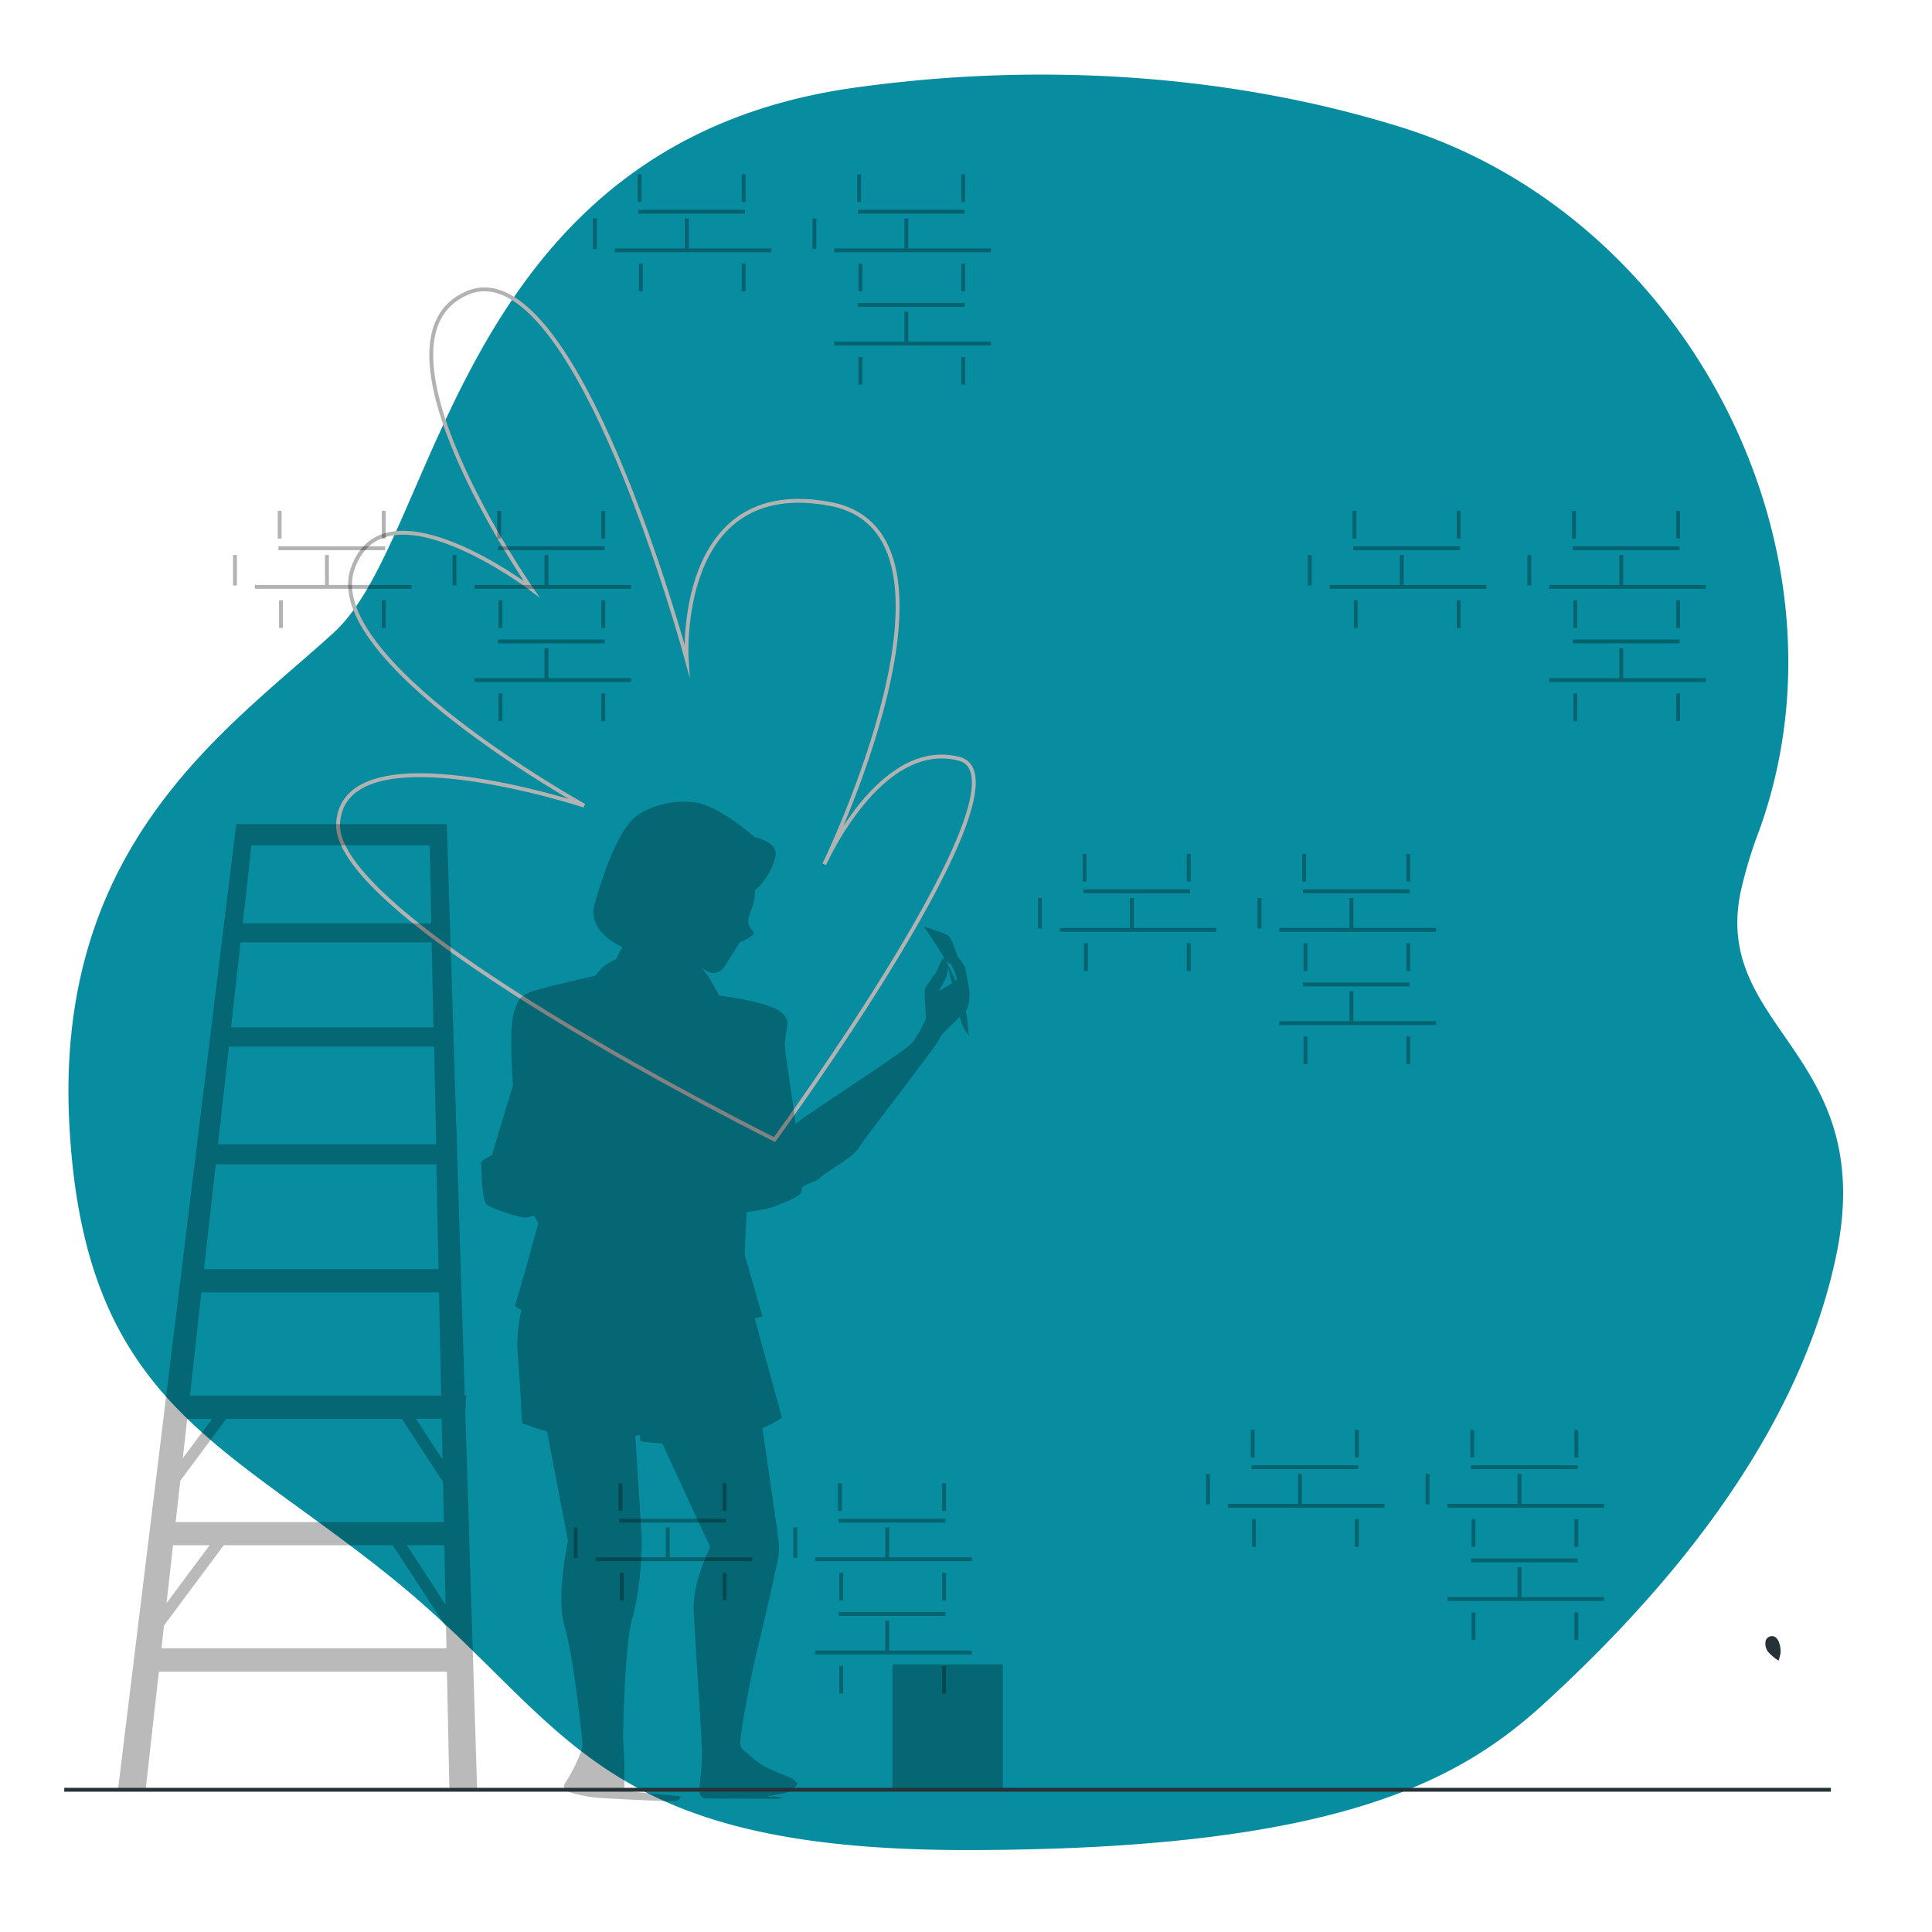 <svg xmlns="http://www.w3.org/2000/svg" xmlns:xlink="http://www.w3.org/1999/xlink" xmlns:svgjs="http://svgjs.com/svgjs" class="animated" id="freepik_stories-mural-artist" viewBox="0 0 500 500"><style>svg#freepik_stories-mural-artist:not(.animated) .animable {opacity: 0;}svg#freepik_stories-mural-artist.animated #eldwvm6ydqde {animation: 1s 1 forwards cubic-bezier(.36,-0.01,.5,1.38) fadeIn;animation-delay: 0s;}svg#freepik_stories-mural-artist.animated #elky0i46t5saj {animation: 1s 1 forwards cubic-bezier(.36,-0.01,.5,1.38) fadeIn;animation-delay: 0.5s;opacity: 0}svg#freepik_stories-mural-artist.animated #freepik--background-simple--inject-133 {animation: 1s 1 forwards cubic-bezier(.36,-0.01,.5,1.38) fadeIn,6s Infinite  linear floating;animation-delay: 0s,1s;}svg#freepik_stories-mural-artist.animated #elayxnfip4sru {animation: 1s 1 forwards cubic-bezier(.36,-0.01,.5,1.38) zoomIn;animation-delay: 0s;}svg#freepik_stories-mural-artist.animated #ellmsx920j0y9 {animation: 1s 1 forwards cubic-bezier(.36,-0.01,.5,1.38) zoomIn;animation-delay: 0.045s;opacity: 0}svg#freepik_stories-mural-artist.animated #eljajlb4nej8 {animation: 1s 1 forwards cubic-bezier(.36,-0.01,.5,1.38) zoomIn;animation-delay: 0.091s;opacity: 0}svg#freepik_stories-mural-artist.animated #elw5vs3mxl7bo {animation: 1s 1 forwards cubic-bezier(.36,-0.01,.5,1.38) zoomIn;animation-delay: 0.136s;opacity: 0}svg#freepik_stories-mural-artist.animated #elxarzl650gn {animation: 1s 1 forwards cubic-bezier(.36,-0.01,.5,1.38) zoomIn;animation-delay: 0.182s;opacity: 0}svg#freepik_stories-mural-artist.animated #ellh79q2r9yer {animation: 1s 1 forwards cubic-bezier(.36,-0.01,.5,1.38) zoomIn;animation-delay: 0.227s;opacity: 0}svg#freepik_stories-mural-artist.animated #el9kik0xkion {animation: 1s 1 forwards cubic-bezier(.36,-0.01,.5,1.38) zoomIn;animation-delay: 0.273s;opacity: 0}svg#freepik_stories-mural-artist.animated #el8bz79mgr01v {animation: 1s 1 forwards cubic-bezier(.36,-0.01,.5,1.38) zoomIn;animation-delay: 0.318s;opacity: 0}svg#freepik_stories-mural-artist.animated #el74t48udwvas {animation: 1s 1 forwards cubic-bezier(.36,-0.01,.5,1.38) zoomIn;animation-delay: 0.364s;opacity: 0}svg#freepik_stories-mural-artist.animated #eluyfjkag8eze {animation: 1s 1 forwards cubic-bezier(.36,-0.01,.5,1.38) zoomIn;animation-delay: 0.409s;opacity: 0}svg#freepik_stories-mural-artist.animated #elgnrsf8c6qgc {animation: 1s 1 forwards cubic-bezier(.36,-0.01,.5,1.38) zoomIn;animation-delay: 0.455s;opacity: 0}svg#freepik_stories-mural-artist.animated #eluon3z2qesws {animation: 1s 1 forwards cubic-bezier(.36,-0.01,.5,1.38) zoomIn;animation-delay: 0.5s;opacity: 0}svg#freepik_stories-mural-artist.animated #els5fvgc5u53 {animation: 1s 1 forwards cubic-bezier(.36,-0.01,.5,1.38) zoomIn;animation-delay: 0.545s;opacity: 0}svg#freepik_stories-mural-artist.animated #elh4eh3hbjo2 {animation: 1s 1 forwards cubic-bezier(.36,-0.01,.5,1.38) zoomIn;animation-delay: 0.591s;opacity: 0}svg#freepik_stories-mural-artist.animated #elv3gtubqk3be {animation: 1s 1 forwards cubic-bezier(.36,-0.01,.5,1.38) zoomIn;animation-delay: 0.636s;opacity: 0}svg#freepik_stories-mural-artist.animated #eli09elzjs7i {animation: 1s 1 forwards cubic-bezier(.36,-0.01,.5,1.38) zoomIn;animation-delay: 0.682s;opacity: 0}svg#freepik_stories-mural-artist.animated #elyixxry9uwl {animation: 1s 1 forwards cubic-bezier(.36,-0.01,.5,1.38) zoomIn;animation-delay: 0.727s;opacity: 0}svg#freepik_stories-mural-artist.animated #el34n2bt5528t {animation: 1s 1 forwards cubic-bezier(.36,-0.01,.5,1.38) zoomIn;animation-delay: 0.773s;opacity: 0}svg#freepik_stories-mural-artist.animated #el16d202jjw01 {animation: 1s 1 forwards cubic-bezier(.36,-0.01,.5,1.38) zoomIn;animation-delay: 0.818s;opacity: 0}svg#freepik_stories-mural-artist.animated #el532zfctbx1g {animation: 1s 1 forwards cubic-bezier(.36,-0.01,.5,1.38) zoomIn;animation-delay: 0.864s;opacity: 0}svg#freepik_stories-mural-artist.animated #elq7sqozmaf8s {animation: 1s 1 forwards cubic-bezier(.36,-0.01,.5,1.38) zoomIn;animation-delay: 0.909s;opacity: 0}svg#freepik_stories-mural-artist.animated #elayzgx9dlalk {animation: 1s 1 forwards cubic-bezier(.36,-0.01,.5,1.38) zoomIn;animation-delay: 0.955s;opacity: 0}svg#freepik_stories-mural-artist.animated #freepik--Mural--inject-133 {animation: 1s 1 forwards cubic-bezier(.36,-0.01,.5,1.38) zoomIn;animation-delay: 0s;}svg#freepik_stories-mural-artist.animated #eluct10i2v0ee {animation: 1s 1 forwards cubic-bezier(.36,-0.01,.5,1.38) slideLeft;animation-delay: 0s;}svg#freepik_stories-mural-artist.animated #eloqurmo9fak {animation: 1s 1 forwards cubic-bezier(.36,-0.01,.5,1.38) slideLeft;animation-delay: 0.167s;opacity: 0}svg#freepik_stories-mural-artist.animated #elkyzoks38ge {animation: 1s 1 forwards cubic-bezier(.36,-0.01,.5,1.38) slideLeft;animation-delay: 0.333s;opacity: 0}svg#freepik_stories-mural-artist.animated #elusr6viq124d {animation: 1s 1 forwards cubic-bezier(.36,-0.01,.5,1.38) slideLeft;animation-delay: 0.5s;opacity: 0}svg#freepik_stories-mural-artist.animated #eljak9tgczd68 {animation: 1s 1 forwards cubic-bezier(.36,-0.01,.5,1.38) slideLeft;animation-delay: 0.667s;opacity: 0}svg#freepik_stories-mural-artist.animated #elbglfpe5wzvm {animation: 1s 1 forwards cubic-bezier(.36,-0.01,.5,1.38) slideLeft;animation-delay: 0.833s;opacity: 0}svg#freepik_stories-mural-artist.animated #freepik--Plant--inject-133 {animation: 1s 1 forwards cubic-bezier(.36,-0.01,.5,1.38) slideLeft;animation-delay: 0s;}svg#freepik_stories-mural-artist.animated #el6tjjwct3rlm {animation: 1s 1 forwards cubic-bezier(.36,-0.01,.5,1.38) fadeIn;animation-delay: 0s;}svg#freepik_stories-mural-artist.animated #freepik--Bricks--inject-133 {animation: 1s 1 forwards cubic-bezier(.36,-0.01,.5,1.38) fadeIn;animation-delay: 0s;}svg#freepik_stories-mural-artist.animated #el25411sj8k6z {animation: 1s 1 forwards cubic-bezier(.36,-0.01,.5,1.38) slideDown;animation-delay: 0s;}svg#freepik_stories-mural-artist.animated #el7vd1761cw86 {animation: 1s 1 forwards cubic-bezier(.36,-0.01,.5,1.38) slideDown;animation-delay: 0.25s;opacity: 0}svg#freepik_stories-mural-artist.animated #el68jbfe6emze {animation: 1s 1 forwards cubic-bezier(.36,-0.01,.5,1.38) slideDown;animation-delay: 0.5s;opacity: 0}svg#freepik_stories-mural-artist.animated #eltdllokzxzr {animation: 1s 1 forwards cubic-bezier(.36,-0.01,.5,1.38) slideDown;animation-delay: 0.75s;opacity: 0}svg#freepik_stories-mural-artist.animated #freepik--paint-bucket--inject-133 {animation: 1s 1 forwards cubic-bezier(.36,-0.01,.5,1.38) slideDown;animation-delay: 0s;}svg#freepik_stories-mural-artist.animated #el6kazdlvw6xr {animation: 1s 1 forwards cubic-bezier(.36,-0.01,.5,1.38) lightSpeedLeft;animation-delay: 0s;}svg#freepik_stories-mural-artist.animated #el83f4bzlmg8h {animation: 1s 1 forwards cubic-bezier(.36,-0.01,.5,1.38) lightSpeedLeft;animation-delay: 0.029s;opacity: 0}svg#freepik_stories-mural-artist.animated #el6d2zpb1wo6t {animation: 1s 1 forwards cubic-bezier(.36,-0.01,.5,1.38) lightSpeedLeft;animation-delay: 0.057s;opacity: 0}svg#freepik_stories-mural-artist.animated #elfwirjsx4vfb {animation: 1s 1 forwards cubic-bezier(.36,-0.01,.5,1.38) lightSpeedLeft;animation-delay: 0.086s;opacity: 0}svg#freepik_stories-mural-artist.animated #elet4qj9flq7 {animation: 1s 1 forwards cubic-bezier(.36,-0.01,.5,1.38) lightSpeedLeft;animation-delay: 0.114s;opacity: 0}svg#freepik_stories-mural-artist.animated #elyn5ozq86ppb {animation: 1s 1 forwards cubic-bezier(.36,-0.01,.5,1.38) lightSpeedLeft;animation-delay: 0.143s;opacity: 0}svg#freepik_stories-mural-artist.animated #eltgc2s7pyre {animation: 1s 1 forwards cubic-bezier(.36,-0.01,.5,1.38) lightSpeedLeft;animation-delay: 0.171s;opacity: 0}svg#freepik_stories-mural-artist.animated #elo6g9vhe730m {animation: 1s 1 forwards cubic-bezier(.36,-0.01,.5,1.38) lightSpeedLeft;animation-delay: 0.2s;opacity: 0}svg#freepik_stories-mural-artist.animated #ellzjx0l0la {animation: 1s 1 forwards cubic-bezier(.36,-0.01,.5,1.38) lightSpeedLeft;animation-delay: 0.229s;opacity: 0}svg#freepik_stories-mural-artist.animated #elwx6ozr5ks7j {animation: 1s 1 forwards cubic-bezier(.36,-0.01,.5,1.38) lightSpeedLeft;animation-delay: 0.257s;opacity: 0}svg#freepik_stories-mural-artist.animated #el887znm77z3f {animation: 1s 1 forwards cubic-bezier(.36,-0.01,.5,1.38) lightSpeedLeft;animation-delay: 0.286s;opacity: 0}svg#freepik_stories-mural-artist.animated #elihucjocd3u {animation: 1s 1 forwards cubic-bezier(.36,-0.01,.5,1.38) lightSpeedLeft;animation-delay: 0.314s;opacity: 0}svg#freepik_stories-mural-artist.animated #eluud5xh3rewr {animation: 1s 1 forwards cubic-bezier(.36,-0.01,.5,1.38) lightSpeedLeft;animation-delay: 0.343s;opacity: 0}svg#freepik_stories-mural-artist.animated #elwj274f5hd6f {animation: 1s 1 forwards cubic-bezier(.36,-0.01,.5,1.38) lightSpeedLeft;animation-delay: 0.371s;opacity: 0}svg#freepik_stories-mural-artist.animated #elrt13modo1yk {animation: 1s 1 forwards cubic-bezier(.36,-0.01,.5,1.38) lightSpeedLeft;animation-delay: 0.4s;opacity: 0}svg#freepik_stories-mural-artist.animated #el4y4dythcud8 {animation: 1s 1 forwards cubic-bezier(.36,-0.01,.5,1.38) lightSpeedLeft;animation-delay: 0.429s;opacity: 0}svg#freepik_stories-mural-artist.animated #elc8v5yq5hh7 {animation: 1s 1 forwards cubic-bezier(.36,-0.01,.5,1.38) lightSpeedLeft;animation-delay: 0.457s;opacity: 0}svg#freepik_stories-mural-artist.animated #elqv7ukh6orr {animation: 1s 1 forwards cubic-bezier(.36,-0.01,.5,1.38) lightSpeedLeft;animation-delay: 0.486s;opacity: 0}svg#freepik_stories-mural-artist.animated #el123ma2n5xpne {animation: 1s 1 forwards cubic-bezier(.36,-0.01,.5,1.38) lightSpeedLeft;animation-delay: 0.514s;opacity: 0}svg#freepik_stories-mural-artist.animated #el9k8xzsh666u {animation: 1s 1 forwards cubic-bezier(.36,-0.01,.5,1.38) lightSpeedLeft;animation-delay: 0.543s;opacity: 0}svg#freepik_stories-mural-artist.animated #el794zeno064e {animation: 1s 1 forwards cubic-bezier(.36,-0.01,.5,1.38) lightSpeedLeft;animation-delay: 0.571s;opacity: 0}svg#freepik_stories-mural-artist.animated #ely2bvgnzzz5m {animation: 1s 1 forwards cubic-bezier(.36,-0.01,.5,1.38) lightSpeedLeft;animation-delay: 0.6s;opacity: 0}svg#freepik_stories-mural-artist.animated #elkqk5j619x6q {animation: 1s 1 forwards cubic-bezier(.36,-0.01,.5,1.38) lightSpeedLeft;animation-delay: 0.629s;opacity: 0}svg#freepik_stories-mural-artist.animated #elbg6ujpwy48 {animation: 1s 1 forwards cubic-bezier(.36,-0.01,.5,1.38) lightSpeedLeft;animation-delay: 0.657s;opacity: 0}svg#freepik_stories-mural-artist.animated #el69qud5aftsm {animation: 1s 1 forwards cubic-bezier(.36,-0.01,.5,1.38) lightSpeedLeft;animation-delay: 0.686s;opacity: 0}svg#freepik_stories-mural-artist.animated #elrz0jxg5nyr {animation: 1s 1 forwards cubic-bezier(.36,-0.01,.5,1.38) lightSpeedLeft;animation-delay: 0.714s;opacity: 0}svg#freepik_stories-mural-artist.animated #eluxn5okrjaw {animation: 1s 1 forwards cubic-bezier(.36,-0.01,.5,1.38) lightSpeedLeft;animation-delay: 0.743s;opacity: 0}svg#freepik_stories-mural-artist.animated #elx0n128f1nt {animation: 1s 1 forwards cubic-bezier(.36,-0.01,.5,1.38) lightSpeedLeft;animation-delay: 0.771s;opacity: 0}svg#freepik_stories-mural-artist.animated #eli28k7jl4lt {animation: 1s 1 forwards cubic-bezier(.36,-0.01,.5,1.38) lightSpeedLeft;animation-delay: 0.8s;opacity: 0}svg#freepik_stories-mural-artist.animated #el0kht1l4m3p1 {animation: 1s 1 forwards cubic-bezier(.36,-0.01,.5,1.38) lightSpeedLeft;animation-delay: 0.829s;opacity: 0}svg#freepik_stories-mural-artist.animated #el3bayb0jnqzo {animation: 1s 1 forwards cubic-bezier(.36,-0.01,.5,1.38) lightSpeedLeft;animation-delay: 0.857s;opacity: 0}svg#freepik_stories-mural-artist.animated #elm03ura58hta {animation: 1s 1 forwards cubic-bezier(.36,-0.01,.5,1.38) lightSpeedLeft;animation-delay: 0.886s;opacity: 0}svg#freepik_stories-mural-artist.animated #el75hoxdrf8sa {animation: 1s 1 forwards cubic-bezier(.36,-0.01,.5,1.38) lightSpeedLeft;animation-delay: 0.914s;opacity: 0}svg#freepik_stories-mural-artist.animated #eln0srhm2xixf {animation: 1s 1 forwards cubic-bezier(.36,-0.01,.5,1.38) lightSpeedLeft;animation-delay: 0.943s;opacity: 0}svg#freepik_stories-mural-artist.animated #el0llywkqi5eel {animation: 1s 1 forwards cubic-bezier(.36,-0.01,.5,1.38) lightSpeedLeft;animation-delay: 0.971s;opacity: 0}svg#freepik_stories-mural-artist.animated #freepik--Character--inject-133 {animation: 1s 1 forwards cubic-bezier(.36,-0.01,.5,1.38) lightSpeedLeft,6s Infinite  linear wind;animation-delay: 0s,1s;}svg#freepik_stories-mural-artist.animated #eln5b52owvreb {animation: 1s 1 forwards cubic-bezier(.36,-0.01,.5,1.38) slideRight;animation-delay: 0s;}svg#freepik_stories-mural-artist.animated #el61m9lusl0bl {animation: 1s 1 forwards cubic-bezier(.36,-0.01,.5,1.38) slideRight;animation-delay: 0.077s;opacity: 0}svg#freepik_stories-mural-artist.animated #elkcvwwkt1b3 {animation: 1s 1 forwards cubic-bezier(.36,-0.01,.5,1.38) slideRight;animation-delay: 0.154s;opacity: 0}svg#freepik_stories-mural-artist.animated #el5ee69tsx4rp {animation: 1s 1 forwards cubic-bezier(.36,-0.01,.5,1.38) slideRight;animation-delay: 0.231s;opacity: 0}svg#freepik_stories-mural-artist.animated #elyc3qashafd {animation: 1s 1 forwards cubic-bezier(.36,-0.01,.5,1.38) slideRight;animation-delay: 0.308s;opacity: 0}svg#freepik_stories-mural-artist.animated #el29hro8lbnf5 {animation: 1s 1 forwards cubic-bezier(.36,-0.01,.5,1.38) slideRight;animation-delay: 0.385s;opacity: 0}svg#freepik_stories-mural-artist.animated #el9ahnnwkrrs4 {animation: 1s 1 forwards cubic-bezier(.36,-0.01,.5,1.38) slideRight;animation-delay: 0.462s;opacity: 0}svg#freepik_stories-mural-artist.animated #el37wna0j9amr {animation: 1s 1 forwards cubic-bezier(.36,-0.01,.5,1.38) slideRight;animation-delay: 0.538s;opacity: 0}svg#freepik_stories-mural-artist.animated #eltcxsgkrxksg {animation: 1s 1 forwards cubic-bezier(.36,-0.01,.5,1.38) slideRight;animation-delay: 0.615s;opacity: 0}svg#freepik_stories-mural-artist.animated #el92x5dhkg128 {animation: 1s 1 forwards cubic-bezier(.36,-0.01,.5,1.38) slideRight;animation-delay: 0.692s;opacity: 0}svg#freepik_stories-mural-artist.animated #eluwnyh22bx7 {animation: 1s 1 forwards cubic-bezier(.36,-0.01,.5,1.38) slideRight;animation-delay: 0.769s;opacity: 0}svg#freepik_stories-mural-artist.animated #elnxv2g4vk6w {animation: 1s 1 forwards cubic-bezier(.36,-0.01,.5,1.38) slideRight;animation-delay: 0.846s;opacity: 0}svg#freepik_stories-mural-artist.animated #el7qhmqcg7izb {animation: 1s 1 forwards cubic-bezier(.36,-0.01,.5,1.38) slideRight;animation-delay: 0.923s;opacity: 0}svg#freepik_stories-mural-artist.animated #freepik--Ladder--inject-133 {animation: 1s 1 forwards cubic-bezier(.36,-0.01,.5,1.38) slideRight;animation-delay: 0s;}svg#freepik_stories-mural-artist.animated #el32wu8an3vek {animation: 1s 1 forwards cubic-bezier(.36,-0.01,.5,1.38) zoomIn;animation-delay: 0s;}svg#freepik_stories-mural-artist.animated #freepik--Floor--inject-133 {animation: 1s 1 forwards cubic-bezier(.36,-0.01,.5,1.38) zoomIn;animation-delay: 0s;}            @keyframes fadeIn {                0% {                    opacity: 0;                }                100% {                    opacity: 1;                }            }                    @keyframes floating {                0% {                    opacity: 1;                    transform: translateY(0px);                }                50% {                    transform: translateY(-10px);                }                100% {                    opacity: 1;                    transform: translateY(0px);                }            }                    @keyframes zoomIn {                0% {                    opacity: 0;                    transform: scale(0.5);                }                100% {                    opacity: 1;                    transform: scale(1);                }            }                    @keyframes slideLeft {                0% {                    opacity: 0;                    transform: translateX(-30px);                }                100% {                    opacity: 1;                    transform: translateX(0);                }            }                    @keyframes slideDown {                0% {                    opacity: 0;                    transform: translateY(-30px);                }                100% {                    opacity: 1;                    transform: translateY(0);                }            }                    @keyframes lightSpeedLeft {              from {                transform: translate3d(-50%, 0, 0) skewX(20deg);                opacity: 0;              }              60% {                transform: skewX(-10deg);                opacity: 1;              }              80% {                transform: skewX(2deg);              }              to {                opacity: 1;                transform: translate3d(0, 0, 0);              }            }                    @keyframes wind {                0% {                    transform: rotate( 0deg );                }                25% {                    transform: rotate( 1deg );                }                75% {                    transform: rotate( -1deg );                }            }                    @keyframes slideRight {                0% {                    opacity: 0;                    transform: translateX(30px);                }                100% {                    opacity: 1;                    transform: translateX(0);                }            }        </style><g id="freepik--background-simple--inject-133" class="animable animator-active" style="transform-origin: 247.356px 249.049px;"><path d="M455.22,215.09C481.41,143,437.21,56.32,362.86,33c-43.3-13.57-93-17.17-141.92-10.28C117.9,37.26,113.58,138.87,86.43,163.67s-72.2,54.43-68.5,127S58,372.94,102.47,409.23s50.6,69.56,147.47,69.56,128.35-18.15,150.56-38.71,63.56-62.3,74.66-114.92-32.08-58.67-24.68-94.36A115.69,115.69,0,0,1,455.22,215.09Z" style="fill: rgb(7, 141, 159); transform-origin: 247.356px 249.049px;" id="eldwvm6ydqde" class="animable"></path><g id="elky0i46t5saj"><path d="M455.22,215.09C481.41,143,437.21,56.32,362.86,33c-43.3-13.57-93-17.17-141.92-10.28C117.9,37.26,113.58,138.87,86.43,163.67s-72.2,54.43-68.5,127S58,372.94,102.47,409.23s50.6,69.56,147.47,69.56,128.35-18.15,150.56-38.71,63.56-62.3,74.66-114.92-32.08-58.67-24.68-94.36A115.69,115.69,0,0,1,455.22,215.09Z" style="fill: rgb(255, 255, 255); opacity: 0.7; transform-origin: 247.356px 249.049px;" class="animable"></path></g></g><g id="freepik--Mural--inject-133" class="animable" style="transform-origin: 276.141px 242.289px;"><path d="M200.45,294.92S86,238.06,87.5,213.05s63.68-4.55,63.68-4.55S83,170.6,91.29,147.1s46.24,5.31,46.24,5.31S92.81,88,120.85,75.85s56.86,94.75,56.86,94.75-3-47.76,37.14-40.18-1.52,93.24-1.52,93.24,14.41-32.59,34.87-27.29S200.45,294.92,200.45,294.92Z" style="fill: none; stroke: rgb(178, 178, 178); stroke-miterlimit: 10; transform-origin: 169.757px 184.904px;" id="elayxnfip4sru" class="animable"></path><path d="M248.2,196.37c-18-4.66-31.27,19.91-34.24,26,5-10.82,38.12-84.88.89-91.91-40.18-7.58-37.14,40.18-37.14,40.18S148.9,63.72,120.85,75.85l-.86.41c50.86,89.79,80.46,218.66,80.46,218.66S268.67,201.68,248.2,196.37Z" style="fill: rgb(255, 255, 255); stroke: rgb(178, 178, 178); stroke-miterlimit: 10; transform-origin: 186.011px 184.905px;" id="ellmsx920j0y9" class="animable"></path><path d="M415.21,432.61s-28-49.93-21.18-58.81,24.73,14.38,24.73,14.38-15.7-31.24-6.69-37.84S427.86,364,427.86,364s-.31-35.14,13.14-32.56-2.85,49.43-2.85,49.43,10.92-18.45,23.89-5.51S438,409.48,438,409.48s13.56-8.44,19.8-1.31S415.21,432.61,415.21,432.61Z" style="fill: none; stroke: rgb(178, 178, 178); stroke-miterlimit: 10; transform-origin: 428.878px 381.957px;" id="eljajlb4nej8" class="animable"></path><path d="M457.75,408.17c-5.48-6.26-16.6-.52-19.23,1,4.6-2.73,35.53-21.82,23.52-33.81-13-12.94-23.89,5.51-23.89,5.51S454.44,334,441,331.41l-.43-.06c-3.82,46.07-25.36,101.26-25.36,101.26S464,415.29,457.75,408.17Z" style="fill: rgb(255, 255, 255); stroke: rgb(178, 178, 178); stroke-miterlimit: 10; transform-origin: 440px 381.98px;" id="elw5vs3mxl7bo" class="animable"></path><path d="M216.58,456.79s-83.82-5.94-89.16-21.53S165,416.57,165,416.57s-51-6-51.77-22.36,29.45-8.34,29.45-8.34-43.31-28-29.29-42.38,58.27,43.39,58.27,43.39-13.79-28.28,12.53-33.71,22.4,57.07,22.4,57.07.61-23.42,14.38-25.32S216.58,456.79,216.58,456.79Z" style="fill: none; stroke: rgb(178, 178, 178); stroke-miterlimit: 10; transform-origin: 168.362px 398.99px;" id="elxarzl650gn" class="animable"></path><path d="M221,384.92c-12.1,1.67-14,19.93-14.33,24.35.36-7.84,2-61.15-22.45-56.1-26.32,5.43-12.53,33.71-12.53,33.71s-44.25-57.78-58.27-43.39a6.14,6.14,0,0,0-.42.47c53.38,41.88,103.61,112.83,103.61,112.83S234.74,383,221,384.92Z" style="fill: rgb(255, 255, 255); stroke: rgb(178, 178, 178); stroke-miterlimit: 10; transform-origin: 169.572px 398.989px;" id="ellh79q2r9yer" class="animable"></path><path d="M249.78,379.29C254,373,254,367.5,251.37,362.46c-6.67,4.3-15,9.46-22.62,13.61-1.71.93-3.39,1.81-5,2.62-17,8.48-60.56,8.48-67.83-25.44s15.75-40.57,19.38-56.32c1-4.36.52-10.16-.69-16.26-10.68-24.43-13.38-50.16-9.6-61.86,6.66-20.59,25.43-33.31,44.81-32.1,16.32,1,50.27,9.7,57.53,10.3s26-1.21,26-1.21,33.92,5.45,55.72-6.06,56.32-15.14,67.83,4.84,6.66,31.5-4.24,54.51,7.87,28.46,12.11,53.29c3.09,18.12-13.16,29.79-22.17,34.77a54.35,54.35,0,0,1-5.69,2.78l-23.62-6.06-8.47,30.28s18.16,10.91,44.81,36.34c17.27,16.49,32.51,37.81,41.09,50.77,4.66,7,7.36,11.61,7.36,11.61H198.91s4-6.83,9.86-16.8C220.24,426.65,239,395.3,249.78,379.29Z" style="fill: rgb(7, 141, 159); stroke: rgb(178, 178, 178); stroke-miterlimit: 10; transform-origin: 306.295px 321.608px;" id="el9kik0xkion" class="animable"></path><path d="M450.75,451.26c-9.87,1.67-23.82,3.22-36.05,1.52-21.77-3-6.65-22.38-2.42-33.27S382,430.4,373,423.75s14.52-27.83,9.07-39.32-26.61,0-36.89-9.67,10.88-18.15,13.91-24.2-28.73-13.05-24.8-33.26,20,7.25,23.59,1.21S337.28,299.15,338.49,284s18.15-5.44,18.15-5.44,11.49,31.45,35.68,52a49.4,49.4,0,0,0,10.31,6.55,54.35,54.35,0,0,1-5.69,2.78l-23.62-6.06-8.47,30.28s18.16,10.91,44.81,36.34C426.93,417,442.17,438.3,450.75,451.26Z" style="fill: rgb(255, 255, 255); stroke: rgb(178, 178, 178); stroke-miterlimit: 10; transform-origin: 392.351px 364.507px;" id="el8bz79mgr01v" class="animable"></path><path d="M285.87,386.25c-9.67,7.86-32.66-5.45-27.82,10.28s20.18,28.73,5.25,32.51-23.39-12.55-27.63-2.87,8.47,19.35,1.21,25.4c-4.38,3.65-17.32-1.5-28.11-5.5,11.47-19.42,30.21-50.77,41-66.78C254,373,254,367.5,251.37,362.46c-6.67,4.3-15,9.46-22.62,13.61,4.88-10.65,7.32-25,1.48-43.05,0,0-8.79-49.3-.61-55.64s8.47,32.05,14.52,31.45,1.21-26,18.75-20.57-9.07,27.83-4.24,37.5,32.06-20.56,38.11-1.81-27.82,32.66-22.38,38.71S295.55,378.38,285.87,386.25Z" style="fill: rgb(255, 255, 255); stroke: rgb(178, 178, 178); stroke-miterlimit: 10; transform-origin: 253.128px 364.744px;" id="el74t48udwvas" class="animable"></path><path d="M267.06,462.87c12.85-27.66,48-106.16,42.07-123.55-7.27-21.19-43.6-95.68-43.6-95.68l58.74-7.27s-4.24,53.29,6.06,101.14c8.2,38.14,42.21,101.32,55.65,125.36Z" style="fill: rgb(117, 117, 117); stroke: rgb(178, 178, 178); stroke-miterlimit: 10; transform-origin: 325.755px 349.62px;" id="eluyfjkag8eze" class="animable"></path><path d="M395,308.77s7.37,1.32,11.58.27,6.32,0,11.84.26,11.58-3.69,12.37-.79-.26,5.79-5.79,8.16-4.21,2.37-15,1.84S388.16,310.35,395,308.77Z" style="fill: rgb(255, 255, 255); stroke: rgb(178, 178, 178); stroke-miterlimit: 10; transform-origin: 411.956px 313.119px;" id="elgnrsf8c6qgc" class="animable"></path><path d="M335.17,341.75s17,3.63,22.41,2.42,23-4.85,23-4.85l6.66,4.24,11.51,15.75s10.9,8.48,15.75,7.27-2.43-5.45-7.27-10.3-10.3-16.35-10.3-16.35,15.75,13.32,17.57,15.74,6.05,7.88,10.29,10.91,8.78,2,7.57-.44-4.54-9.86-5.75-11.68S406,335.08,406,335.08l12.11,4.85s13,15.92,22.65,14.11c4.54-.85-13.57-19-16.59-20.77S411.48,323,411.48,323L429,327.21s5.73,5.64,7.54,8.67,8.21,4.05,6.39-.19-9.09-17-11.51-18.17-4.24-.6-16.35-3-37.55-13.93-43-10.29S340,323,340,323s-23.62,4.85-75.1,4.85-58.14-3-72.07,6.05-16.95,38.76,22.41,41.18S335.17,341.75,335.17,341.75Z" style="fill: rgb(255, 255, 255); stroke: rgb(178, 178, 178); stroke-miterlimit: 10; transform-origin: 313.308px 339.361px;" id="eluon3z2qesws" class="animable"></path><path d="M322,50S259.59,13.66,249.9,23.35,251.72,39.1,248.69,47s-39.36,50.27-52.08,69.65,14,44.45,63,58.56,101.06,1.81,109-10.51c22.42-34.82-30.91-62-29.1-77.12S334.69,59.08,322,50Z" style="fill: rgb(117, 117, 117); stroke: rgb(178, 178, 178); stroke-miterlimit: 10; transform-origin: 283.79px 101.607px;" id="els5fvgc5u53" class="animable"></path><path d="M301.26,120.7s-7.27,41.18-1.82,63c3.19,12.75,13.42,22.24,21.33,32.16,7.45,9.35,9.63,22.87,4.88,33.93-4.59,10.67-14.62,15.91-26,15.54-24-.79-57.52-21-44.37-48.92,9.69-20.59,15.14-46,15.14-56.33S297,109.8,301.26,120.7Z" style="fill: rgb(255, 255, 255); stroke: rgb(178, 178, 178); stroke-miterlimit: 10; transform-origin: 290.241px 192.091px;" id="elh4eh3hbjo2" class="animable"></path><path d="M320,139.47s-13.32,6.06-18.17,9.69-12.71,4.24-15.14,10.3-1.21,18.17-3.63,25.43,6.06,0,7.27-4.24,1.81-10.9,3.63-13.92,10.9-7.27,10.9-7.27a60.73,60.73,0,0,0-4.84,12.11c-1.82,6.66-6.06,20-7.27,21.8s4.24,3,6.66-.6,7.87-17.57,8.48-19.38,9.69-15.75,9.69-15.75-4.24,13.33-4.85,20.59-5.45,16.35-.6,13.93,7.87-7.27,8.48-10.29,4.84-20.59,4.84-20.59l6.66-5.45a123.66,123.66,0,0,1-3.63,16.35c-2.42,7.87-5.45,10.29-3,10.9s8.48-5.45,9.69-9.69.3-12.14,4.24-14.54c3-1.85,11.55-8.45,14.53-19.38,2.31-8.42,4.85-7.26,4.85-7.26s-.61,38.76-3,67.82-12.11,84.18-6.66,96.9,32.7,21.8,44.21,2.42,4.84-41.18-5.45-86-17.56-97.5-23.62-100.53S347.28,111,320,139.47Z" style="fill: rgb(255, 255, 255); stroke: rgb(178, 178, 178); stroke-miterlimit: 10; transform-origin: 341.008px 211.114px;" id="elv3gtubqk3be" class="animable"></path><path d="M313.58,109c0,32.57-16.95,59.06-38,59.73-.27,0-.55,0-.83,0-21.47,0-38.87-26.75-38.87-59.75s17.4-59.74,38.87-59.74S313.58,76,313.58,109Z" style="fill: rgb(255, 255, 255); stroke: rgb(178, 178, 178); stroke-miterlimit: 10; transform-origin: 274.73px 108.985px;" id="eli09elzjs7i" class="animable"></path><path d="M275.55,168.71c-.27,0-.55,0-.83,0-21.47,0-38.87-26.75-38.87-59.75s17.4-59.74,38.87-59.74a48.67,48.67,0,0,0-15.25,24.22c-4.24,15.75-4.24,55.11-4.24,55.11L271,129.78S272.79,152.88,275.55,168.71Z" style="fill: rgb(7, 141, 159); stroke: rgb(178, 178, 178); stroke-miterlimit: 10; transform-origin: 255.7px 108.965px;" id="elyixxry9uwl" class="animable"></path><path d="M274.61,100.42s-6.86-6.44-6.35-11.33,11.26-11,21-9.16,21.54,12.28,11.41,20.49S274.61,100.42,274.61,100.42Z" style="fill: rgb(117, 117, 117); stroke: rgb(178, 178, 178); stroke-miterlimit: 10; transform-origin: 286.392px 91.832px;" id="el34n2bt5528t" class="animable"></path><path d="M274.61,101s-6.86-5.4-6.35-9.49,11.26-9.22,21-7.68S310.78,94.13,300.65,101,274.61,101,274.61,101Z" style="fill: rgb(7, 141, 159); stroke: rgb(178, 178, 178); stroke-miterlimit: 10; transform-origin: 286.384px 93.802px;" id="el16d202jjw01" class="animable"></path><path d="M300.65,101s-5.83,6.36-13,6.36-13-6.36-13-6.36,5.83-6.36,13-6.36S300.65,101,300.65,101Z" style="fill: rgb(255, 255, 255); stroke: rgb(178, 178, 178); stroke-miterlimit: 10; transform-origin: 287.65px 101px;" id="el532zfctbx1g" class="animable"></path><path d="M320.72,98.81s7.66-51.87,17.61-54.45,9.85,24.26,9.85,24.26,6.13-31.42,16.36-31.15,3.79,18.72,3.79,18.72S387.8,30.56,396.09,40s-29.76,34.2-29.76,34.2,18.25-7.24,20.39,9.39S350.15,94.8,350.15,94.8s14.55,1.48,15.07,10.14S320.72,98.81,320.72,98.81Z" style="fill: rgb(255, 255, 255); stroke: rgb(178, 178, 178); stroke-miterlimit: 10; transform-origin: 358.996px 72.564px;" id="elq7sqozmaf8s" class="animable"></path><path d="M365.22,104.94c-.46-7.61-11.73-9.68-14.47-10.07,4.86.6,37.95,4.1,36-11.31-2.14-16.63-20.39-9.39-20.39-9.39s38.05-24.8,29.76-34.2l-.27-.29c-28.58,31.23-75.1,59.13-75.1,59.13S365.75,113.59,365.22,104.94Z" style="fill: rgb(7, 141, 159); stroke: rgb(178, 178, 178); stroke-miterlimit: 10; transform-origin: 359.026px 73.668px;" id="elayzgx9dlalk" class="animable"></path></g><g id="freepik--Plant--inject-133" class="animable" style="transform-origin: 451.05px 440.583px;"><path d="M460.31,429.78s.45-1.67.47-1.78c.18-1.26-.23-3.8-1.51-4.42a1.69,1.69,0,0,0-2.3,1,3.54,3.54,0,0,0,.61,2.91A12.34,12.34,0,0,0,460.31,429.78Z" style="fill: rgb(38, 50, 56); transform-origin: 458.85px 426.605px;" id="eluct10i2v0ee" class="animable"></path><path d="M435,429.24a12.34,12.34,0,0,0,3.53.39s-.54-1.64-.59-1.74c-.55-1.15-2.28-3.05-3.7-2.86a1.69,1.69,0,0,0-1.35,2.12A3.54,3.54,0,0,0,435,429.24Z" style="fill: rgb(38, 50, 56); transform-origin: 435.679px 427.327px;" id="eloqurmo9fak" class="animable"></path><path d="M435.85,436.49a12,12,0,0,0,3.47-.55,29.17,29.17,0,0,0,1.36,3.75c.3.71.64,1.42,1,2.13-.21-.3-.39-.57-.42-.6-.83-1-3-2.34-4.32-1.78a1.68,1.68,0,0,0-.75,2.4,3.55,3.55,0,0,0,2.59,1.46,11.2,11.2,0,0,0,3.37-.52c.14.27.27.54.4.81.65,1.28,1.3,2.57,1.9,3.84.22.45.41.91.6,1.36-.18-.27-.33-.49-.36-.52-.84-1-3-2.34-4.33-1.78a1.69,1.69,0,0,0-.74,2.4,3.53,3.53,0,0,0,2.59,1.46,10.72,10.72,0,0,0,3.28-.5c.19.47.37.94.53,1.4s.22.62.3.94l.27.95c.14.61.3,1.24.43,1.84.09.41.17.81.25,1.21-.2-.45-.63-1.33-.67-1.39-.68-1.08-2.62-2.77-4-2.41a1.68,1.68,0,0,0-1.11,2.25,3.51,3.51,0,0,0,2.34,1.83,11.39,11.39,0,0,0,3.5,0q.19,1,.36,1.92c.37,2.12.61,3.89.75,5.13h1l0-.11c-.17-1.25-.44-3-.87-5.17-.13-.68-.29-1.39-.45-2.13a16.92,16.92,0,0,0,1.95-.92,12.58,12.58,0,0,0,2.84,1.84c-.25.62-.5,1.23-.75,1.8-.86,2-1.65,3.58-2.21,4.69h1.06c.53-1.11,1.2-2.59,1.93-4.36.26-.64.52-1.32.79-2a11.21,11.21,0,0,0,3.49.27,3.53,3.53,0,0,0,2.47-1.65,1.69,1.69,0,0,0-.94-2.33c-1.35-.46-3.41,1.08-4.17,2.11l-.71,1.22.33-.87c.21-.59.41-1.18.62-1.82.1-.31.19-.62.29-.94s.16-.66.25-1c.18-.77.33-1.56.46-2.36a11.63,11.63,0,0,0,3.31.76,3.55,3.55,0,0,0,2.69-1.26,1.69,1.69,0,0,0-.56-2.45c-1.27-.66-3.55.55-4.45,1.45-.05.06-.63.77-.94,1.17.08-.48.16-1,.22-1.45.17-1.41.3-2.85.44-4.28.05-.44.09-.88.14-1.32a11.49,11.49,0,0,0,3.42.8,3.49,3.49,0,0,0,2.69-1.26,1.68,1.68,0,0,0-.57-2.44c-1.27-.66-3.54.55-4.44,1.45-.07.07-.9,1.1-1.09,1.37.1-1,.21-1.92.36-2.86a29.59,29.59,0,0,1,.82-3.77,11.86,11.86,0,0,0,3.44.81,3.55,3.55,0,0,0,2.69-1.26,1.69,1.69,0,0,0-.57-2.45c-1.27-.65-3.54.55-4.44,1.45-.06.06-.69.85-1,1.23l-.08,0a23.16,23.16,0,0,1,1.5-3.58c.32-.63.67-1.22,1-1.79a11,11,0,0,0,3.26,1.15,3.52,3.52,0,0,0,2.81-1,1.68,1.68,0,0,0-.3-2.49c-1.19-.79-3.58.16-4.57.95-.06,0-.56.54-.92.91l.48-.75c.6-.9,1.2-1.69,1.74-2.38.31-.39.6-.74.87-1.06a11.15,11.15,0,0,0,3.4-.49,3.5,3.5,0,0,0,2.05-2.14,1.68,1.68,0,0,0-1.41-2.08c-1.42-.15-3.1,1.79-3.62,3,0,.1-.56,1.75-.54,1.75h0l-.85,1c-.56.68-1.18,1.46-1.8,2.35a30.9,30.9,0,0,0-1.86,3,22,22,0,0,0-1.58,3.58l0,.05c0-.42,0-1.59,0-1.68-.16-1.26-1.22-3.61-2.63-3.87a1.69,1.69,0,0,0-1.94,1.59A3.48,3.48,0,0,0,454.3,434a11.4,11.4,0,0,0,3.2,1.46,31.85,31.85,0,0,0-.94,3.88c-.13.76-.25,1.54-.35,2.31,0-.36,0-.68,0-.73-.16-1.26-1.22-3.6-2.62-3.86a1.68,1.68,0,0,0-1.95,1.59,3.54,3.54,0,0,0,1.35,2.64,11.33,11.33,0,0,0,3.11,1.43c0,.3-.08.59-.11.89-.18,1.43-.34,2.86-.54,4.26-.07.49-.16,1-.25,1.46,0-.32,0-.59,0-.63-.16-1.27-1.22-3.61-2.62-3.87a1.68,1.68,0,0,0-2,1.59,3.52,3.52,0,0,0,1.35,2.64,10.79,10.79,0,0,0,3,1.4c-.11.49-.21,1-.33,1.46s-.16.63-.27.95l-.3.94c-.22.59-.43,1.2-.66,1.77l-.45,1.15c.07-.49.2-1.45.21-1.53a6.61,6.61,0,0,0-.88-3.19,2.43,2.43,0,0,0,0-.38,1.69,1.69,0,0,0-2.06-1.43c-1.38.37-2.25,2.79-2.32,4.06,0,.08.05.9.09,1.41l-.21-.9c-.15-.61-.31-1.21-.48-1.86-.1-.31-.19-.63-.29-.95s-.22-.64-.33-1c-.27-.75-.59-1.49-.92-2.23a11.26,11.26,0,0,0,3.18-1.19,3.51,3.51,0,0,0,1.55-2.54,1.68,1.68,0,0,0-1.83-1.72c-1.41.15-2.64,2.41-2.9,3.66,0,.08-.1,1-.14,1.5-.2-.45-.4-.89-.62-1.33-.63-1.28-1.32-2.55-2-3.82-.21-.39-.41-.78-.61-1.18a11.26,11.26,0,0,0,3.29-1.22,3.48,3.48,0,0,0,1.55-2.53,1.69,1.69,0,0,0-1.82-1.73c-1.42.16-2.65,2.42-2.91,3.66,0,.1-.14,1.42-.15,1.75-.45-.86-.88-1.72-1.28-2.58a29.59,29.59,0,0,1-1.39-3.6,12.21,12.21,0,0,0,3.31-1.22,3.51,3.51,0,0,0,1.55-2.54,1.69,1.69,0,0,0-1.82-1.73c-1.42.16-2.65,2.42-2.91,3.67,0,.08-.11,1.08-.14,1.56h-.08a22.57,22.57,0,0,1-.73-3.81c-.08-.71-.11-1.39-.14-2.05a11.32,11.32,0,0,0,3.35-.85,3.51,3.51,0,0,0,1.82-2.35,1.69,1.69,0,0,0-1.62-1.92c-1.43,0-2.9,2.11-3.29,3.33,0,.06-.17.76-.26,1.26,0-.3,0-.61,0-.89,0-1.08.07-2.07.14-2.95,0-.49.09-.94.14-1.36a11.36,11.36,0,0,0,2.57-2.28,3.55,3.55,0,0,0,.53-2.92,1.69,1.69,0,0,0-2.33-1c-1.26.66-1.6,3.21-1.39,4.47,0,.1.5,1.77.52,1.76l0,0c-.06.4-.11.83-.16,1.31-.09.87-.18,1.86-.2,2.94a29.92,29.92,0,0,0,.08,3.5,21.93,21.93,0,0,0,.65,3.86s0,0,0,.05c-.22-.36-.88-1.32-.94-1.39-.83-1-3-2.33-4.33-1.78a1.69,1.69,0,0,0-.74,2.4A3.5,3.5,0,0,0,435.85,436.49Z" style="fill: rgb(38, 50, 56); transform-origin: 451.131px 440.583px;" id="elkyzoks38ge" class="animable"></path><g id="elusr6viq124d"><path d="M435,429.24a12.34,12.34,0,0,0,3.53.39s-.54-1.64-.59-1.74c-.55-1.15-2.28-3.05-3.7-2.86a1.69,1.69,0,0,0-1.35,2.12A3.54,3.54,0,0,0,435,429.24Z" style="fill: rgb(38, 50, 56); opacity: 0.3; transform-origin: 435.679px 427.327px;" class="animable"></path></g><g id="eljak9tgczd68"><path d="M460.31,429.78s.45-1.67.47-1.78c.18-1.26-.23-3.8-1.51-4.42a1.69,1.69,0,0,0-2.3,1,3.54,3.54,0,0,0,.61,2.91A12.34,12.34,0,0,0,460.31,429.78Z" style="fill: rgb(38, 50, 56); opacity: 0.3; transform-origin: 458.85px 426.605px;" class="animable"></path></g><g id="elbglfpe5wzvm"><path d="M435.85,436.49a12,12,0,0,0,3.47-.55,29.17,29.17,0,0,0,1.36,3.75c.3.71.64,1.42,1,2.13-.21-.3-.39-.57-.42-.6-.83-1-3-2.34-4.32-1.78a1.68,1.68,0,0,0-.75,2.4,3.55,3.55,0,0,0,2.59,1.46,11.2,11.2,0,0,0,3.37-.52c.14.27.27.54.4.81.65,1.28,1.3,2.57,1.9,3.84.22.45.41.91.6,1.36-.18-.27-.33-.49-.36-.52-.84-1-3-2.34-4.33-1.78a1.69,1.69,0,0,0-.74,2.4,3.53,3.53,0,0,0,2.59,1.46,10.72,10.72,0,0,0,3.28-.5c.19.47.37.94.53,1.4s.22.62.3.94l.27.95c.14.61.3,1.24.43,1.84.09.41.17.81.25,1.21-.2-.45-.63-1.33-.67-1.39-.68-1.08-2.62-2.77-4-2.41a1.68,1.68,0,0,0-1.11,2.25,3.51,3.51,0,0,0,2.34,1.83,11.39,11.39,0,0,0,3.5,0q.19,1,.36,1.92c.37,2.12.61,3.89.75,5.13h1l0-.11c-.17-1.25-.44-3-.87-5.17-.13-.68-.29-1.39-.45-2.13a16.92,16.92,0,0,0,1.95-.92,12.58,12.58,0,0,0,2.84,1.84c-.25.62-.5,1.23-.75,1.8-.86,2-1.65,3.58-2.21,4.69h1.06c.53-1.11,1.2-2.59,1.93-4.36.26-.64.52-1.32.79-2a11.21,11.21,0,0,0,3.49.27,3.53,3.53,0,0,0,2.47-1.65,1.69,1.69,0,0,0-.94-2.33c-1.35-.46-3.41,1.08-4.17,2.11l-.71,1.22.33-.87c.21-.59.41-1.18.62-1.82.1-.31.19-.62.29-.94s.16-.66.25-1c.18-.77.33-1.56.46-2.36a11.63,11.63,0,0,0,3.31.76,3.55,3.55,0,0,0,2.69-1.26,1.69,1.69,0,0,0-.56-2.45c-1.27-.66-3.55.55-4.45,1.45-.05.06-.63.77-.94,1.17.08-.48.16-1,.22-1.45.17-1.41.3-2.85.44-4.28.05-.44.09-.88.14-1.32a11.49,11.49,0,0,0,3.42.8,3.49,3.49,0,0,0,2.69-1.26,1.68,1.68,0,0,0-.57-2.44c-1.27-.66-3.54.55-4.44,1.45-.07.07-.9,1.1-1.09,1.37.1-1,.21-1.92.36-2.86a29.59,29.59,0,0,1,.82-3.77,11.86,11.86,0,0,0,3.44.81,3.55,3.55,0,0,0,2.69-1.26,1.69,1.69,0,0,0-.57-2.45c-1.27-.65-3.54.55-4.44,1.45-.06.06-.69.85-1,1.23l-.08,0a23.16,23.16,0,0,1,1.5-3.58c.32-.63.67-1.22,1-1.79a11,11,0,0,0,3.26,1.15,3.52,3.52,0,0,0,2.81-1,1.68,1.68,0,0,0-.3-2.49c-1.19-.79-3.58.16-4.57.95-.06,0-.56.54-.92.91l.48-.75c.6-.9,1.2-1.69,1.74-2.38.31-.39.6-.74.87-1.06a11.15,11.15,0,0,0,3.4-.49,3.5,3.5,0,0,0,2.05-2.14,1.68,1.68,0,0,0-1.41-2.08c-1.42-.15-3.1,1.79-3.62,3,0,.1-.56,1.75-.54,1.75h0l-.85,1c-.56.68-1.18,1.46-1.8,2.35a30.9,30.9,0,0,0-1.86,3,22,22,0,0,0-1.58,3.58l0,.05c0-.42,0-1.59,0-1.68-.16-1.26-1.22-3.61-2.63-3.87a1.69,1.69,0,0,0-1.94,1.59A3.48,3.48,0,0,0,454.3,434a11.4,11.4,0,0,0,3.2,1.46,31.85,31.85,0,0,0-.94,3.88c-.13.76-.25,1.54-.35,2.31,0-.36,0-.68,0-.73-.16-1.26-1.22-3.6-2.62-3.86a1.68,1.68,0,0,0-1.95,1.59,3.54,3.54,0,0,0,1.35,2.64,11.33,11.33,0,0,0,3.11,1.43c0,.3-.08.59-.11.89-.18,1.43-.34,2.86-.54,4.26-.07.49-.16,1-.25,1.46,0-.32,0-.59,0-.63-.16-1.27-1.22-3.61-2.62-3.87a1.68,1.68,0,0,0-2,1.59,3.52,3.52,0,0,0,1.35,2.64,10.79,10.79,0,0,0,3,1.4c-.11.49-.21,1-.33,1.46s-.16.63-.27.95l-.3.94c-.22.59-.43,1.2-.66,1.77l-.45,1.15c.07-.49.2-1.45.21-1.53a6.61,6.61,0,0,0-.88-3.19,2.43,2.43,0,0,0,0-.38,1.69,1.69,0,0,0-2.06-1.43c-1.38.37-2.25,2.79-2.32,4.06,0,.08.05.9.09,1.41l-.21-.9c-.15-.61-.31-1.21-.48-1.86-.1-.31-.19-.63-.29-.95s-.22-.64-.33-1c-.27-.75-.59-1.49-.92-2.23a11.26,11.26,0,0,0,3.18-1.19,3.51,3.51,0,0,0,1.55-2.54,1.68,1.68,0,0,0-1.83-1.72c-1.41.15-2.64,2.41-2.9,3.66,0,.08-.1,1-.14,1.5-.2-.45-.4-.89-.62-1.33-.63-1.28-1.32-2.55-2-3.82-.21-.39-.41-.78-.61-1.18a11.26,11.26,0,0,0,3.29-1.22,3.48,3.48,0,0,0,1.55-2.53,1.69,1.69,0,0,0-1.82-1.73c-1.42.16-2.65,2.42-2.91,3.66,0,.1-.14,1.42-.15,1.75-.45-.86-.88-1.72-1.28-2.58a29.59,29.59,0,0,1-1.39-3.6,12.21,12.21,0,0,0,3.31-1.22,3.51,3.51,0,0,0,1.55-2.54,1.69,1.69,0,0,0-1.82-1.73c-1.42.16-2.65,2.42-2.91,3.67,0,.08-.11,1.08-.14,1.56h-.08a22.57,22.57,0,0,1-.73-3.81c-.08-.71-.11-1.39-.14-2.05a11.32,11.32,0,0,0,3.35-.85,3.51,3.51,0,0,0,1.82-2.35,1.69,1.69,0,0,0-1.62-1.92c-1.43,0-2.9,2.11-3.29,3.33,0,.06-.17.76-.26,1.26,0-.3,0-.61,0-.89,0-1.08.07-2.07.14-2.95,0-.49.09-.94.14-1.36a11.36,11.36,0,0,0,2.57-2.28,3.55,3.55,0,0,0,.53-2.92,1.69,1.69,0,0,0-2.33-1c-1.26.66-1.6,3.21-1.39,4.47,0,.1.5,1.77.52,1.76l0,0c-.06.4-.11.83-.16,1.31-.09.87-.18,1.86-.2,2.94a29.92,29.92,0,0,0,.08,3.5,21.93,21.93,0,0,0,.65,3.86s0,0,0,.05c-.22-.36-.88-1.32-.94-1.39-.83-1-3-2.33-4.33-1.78a1.69,1.69,0,0,0-.74,2.4A3.5,3.5,0,0,0,435.85,436.49Z" style="fill: rgb(38, 50, 56); opacity: 0.3; transform-origin: 451.131px 440.583px;" class="animable"></path></g></g><g id="freepik--Bricks--inject-133" class="animable" style="transform-origin: 251.145px 241.7px;"><g id="el6tjjwct3rlm"><g style="opacity: 0.3; transform-origin: 251.145px 241.7px;" class="animable"><line x1="72.05" y1="141.89" x2="99.68" y2="141.89" style="fill: none; stroke: rgb(0, 0, 0); stroke-miterlimit: 10; transform-origin: 85.865px 141.89px;" id="eljrpgpi4q91o" class="animable"></line><line x1="84.61" y1="143.63" x2="84.61" y2="151.52" style="fill: none; stroke: rgb(0, 0, 0); stroke-miterlimit: 10; transform-origin: 84.61px 147.575px;" id="el0gpwsetjv2pj" class="animable"></line><line x1="60.81" y1="143.63" x2="60.81" y2="151.52" style="fill: none; stroke: rgb(0, 0, 0); stroke-miterlimit: 10; transform-origin: 60.81px 147.575px;" id="elbdsue4lpv45" class="animable"></line><line x1="65.95" y1="151.88" x2="106.5" y2="151.88" style="fill: none; stroke: rgb(0, 0, 0); stroke-miterlimit: 10; transform-origin: 86.225px 151.88px;" id="elzajyxrvuwr" class="animable"></line><line x1="99.32" y1="139.37" x2="99.32" y2="132.2" style="fill: none; stroke: rgb(0, 0, 0); stroke-miterlimit: 10; transform-origin: 99.32px 135.785px;" id="elg27kyeq94kl" class="animable"></line><line x1="72.38" y1="139.37" x2="72.38" y2="132.2" style="fill: none; stroke: rgb(0, 0, 0); stroke-miterlimit: 10; transform-origin: 72.38px 135.785px;" id="elp13ken7brs" class="animable"></line><line x1="99.32" y1="162.52" x2="99.32" y2="155.34" style="fill: none; stroke: rgb(0, 0, 0); stroke-miterlimit: 10; transform-origin: 99.32px 158.93px;" id="els6r6i6ze7f" class="animable"></line><line x1="72.71" y1="162.52" x2="72.71" y2="155.34" style="fill: none; stroke: rgb(0, 0, 0); stroke-miterlimit: 10; transform-origin: 72.71px 158.93px;" id="elvt0q8abgzl" class="animable"></line><line x1="128.87" y1="141.89" x2="156.49" y2="141.89" style="fill: none; stroke: rgb(0, 0, 0); stroke-miterlimit: 10; transform-origin: 142.68px 141.89px;" id="eld3ug7c29y0h" class="animable"></line><line x1="141.42" y1="143.63" x2="141.42" y2="151.52" style="fill: none; stroke: rgb(0, 0, 0); stroke-miterlimit: 10; transform-origin: 141.42px 147.575px;" id="eldq2jdcg186p" class="animable"></line><line x1="117.62" y1="143.63" x2="117.62" y2="151.52" style="fill: none; stroke: rgb(0, 0, 0); stroke-miterlimit: 10; transform-origin: 117.62px 147.575px;" id="el5r5wflgaywe" class="animable"></line><line x1="122.77" y1="151.88" x2="163.31" y2="151.88" style="fill: none; stroke: rgb(0, 0, 0); stroke-miterlimit: 10; transform-origin: 143.04px 151.88px;" id="elyintdp87isk" class="animable"></line><line x1="156.13" y1="139.37" x2="156.13" y2="132.2" style="fill: none; stroke: rgb(0, 0, 0); stroke-miterlimit: 10; transform-origin: 156.13px 135.785px;" id="el9eoes2t94yw" class="animable"></line><line x1="129.19" y1="139.37" x2="129.19" y2="132.2" style="fill: none; stroke: rgb(0, 0, 0); stroke-miterlimit: 10; transform-origin: 129.19px 135.785px;" id="el18hwlbyqhw8" class="animable"></line><line x1="156.13" y1="162.52" x2="156.13" y2="155.34" style="fill: none; stroke: rgb(0, 0, 0); stroke-miterlimit: 10; transform-origin: 156.13px 158.93px;" id="ele79qz4fp7s" class="animable"></line><line x1="129.52" y1="162.52" x2="129.52" y2="155.34" style="fill: none; stroke: rgb(0, 0, 0); stroke-miterlimit: 10; transform-origin: 129.52px 158.93px;" id="elgtgk1fa0jqv" class="animable"></line><line x1="128.87" y1="166.01" x2="156.49" y2="166.01" style="fill: none; stroke: rgb(0, 0, 0); stroke-miterlimit: 10; transform-origin: 142.68px 166.01px;" id="el6ffn55yvg08" class="animable"></line><line x1="141.42" y1="167.75" x2="141.42" y2="175.64" style="fill: none; stroke: rgb(0, 0, 0); stroke-miterlimit: 10; transform-origin: 141.42px 171.695px;" id="elxiprty547vq" class="animable"></line><line x1="122.77" y1="176" x2="163.31" y2="176" style="fill: none; stroke: rgb(0, 0, 0); stroke-miterlimit: 10; transform-origin: 143.04px 176px;" id="ele73blwuda6f" class="animable"></line><line x1="156.13" y1="186.64" x2="156.13" y2="179.46" style="fill: none; stroke: rgb(0, 0, 0); stroke-miterlimit: 10; transform-origin: 156.13px 183.05px;" id="elcoofpbi9kta" class="animable"></line><line x1="129.52" y1="186.64" x2="129.52" y2="179.46" style="fill: none; stroke: rgb(0, 0, 0); stroke-miterlimit: 10; transform-origin: 129.52px 183.05px;" id="elxhdavw99z6g" class="animable"></line><line x1="165.19" y1="54.79" x2="192.82" y2="54.79" style="fill: none; stroke: rgb(0, 0, 0); stroke-miterlimit: 10; transform-origin: 179.005px 54.79px;" id="eldoaprsfg3b8" class="animable"></line><line x1="177.75" y1="56.53" x2="177.75" y2="64.42" style="fill: none; stroke: rgb(0, 0, 0); stroke-miterlimit: 10; transform-origin: 177.75px 60.475px;" id="elrbatdmftydt" class="animable"></line><line x1="153.95" y1="56.53" x2="153.95" y2="64.42" style="fill: none; stroke: rgb(0, 0, 0); stroke-miterlimit: 10; transform-origin: 153.95px 60.475px;" id="elvsd7syy3cy" class="animable"></line><line x1="159.09" y1="64.78" x2="199.64" y2="64.78" style="fill: none; stroke: rgb(0, 0, 0); stroke-miterlimit: 10; transform-origin: 179.365px 64.78px;" id="el7xu012h1qru" class="animable"></line><line x1="192.46" y1="52.28" x2="192.46" y2="45.1" style="fill: none; stroke: rgb(0, 0, 0); stroke-miterlimit: 10; transform-origin: 192.46px 48.69px;" id="elyqpvg2r9jy" class="animable"></line><line x1="165.52" y1="52.28" x2="165.52" y2="45.1" style="fill: none; stroke: rgb(0, 0, 0); stroke-miterlimit: 10; transform-origin: 165.52px 48.69px;" id="el3f5qldfi6cu" class="animable"></line><line x1="192.46" y1="75.42" x2="192.46" y2="68.24" style="fill: none; stroke: rgb(0, 0, 0); stroke-miterlimit: 10; transform-origin: 192.46px 71.83px;" id="el3wkc244n7aa" class="animable"></line><line x1="165.85" y1="75.42" x2="165.85" y2="68.24" style="fill: none; stroke: rgb(0, 0, 0); stroke-miterlimit: 10; transform-origin: 165.85px 71.83px;" id="elfd6noxrupe" class="animable"></line><line x1="222.01" y1="54.79" x2="249.64" y2="54.79" style="fill: none; stroke: rgb(0, 0, 0); stroke-miterlimit: 10; transform-origin: 235.825px 54.79px;" id="eloyu5etpstll" class="animable"></line><line x1="234.57" y1="56.53" x2="234.57" y2="64.42" style="fill: none; stroke: rgb(0, 0, 0); stroke-miterlimit: 10; transform-origin: 234.57px 60.475px;" id="eld2pr5p1vxz" class="animable"></line><line x1="210.77" y1="56.53" x2="210.77" y2="64.42" style="fill: none; stroke: rgb(0, 0, 0); stroke-miterlimit: 10; transform-origin: 210.77px 60.475px;" id="el5wpqhjf1jkh" class="animable"></line><line x1="215.91" y1="64.78" x2="256.46" y2="64.78" style="fill: none; stroke: rgb(0, 0, 0); stroke-miterlimit: 10; transform-origin: 236.185px 64.78px;" id="elkklj4r023cp" class="animable"></line><line x1="249.28" y1="52.28" x2="249.28" y2="45.1" style="fill: none; stroke: rgb(0, 0, 0); stroke-miterlimit: 10; transform-origin: 249.28px 48.69px;" id="el044hz235j03c" class="animable"></line><line x1="222.34" y1="52.28" x2="222.34" y2="45.1" style="fill: none; stroke: rgb(0, 0, 0); stroke-miterlimit: 10; transform-origin: 222.34px 48.69px;" id="el8974cqlnwr7" class="animable"></line><line x1="249.28" y1="75.42" x2="249.28" y2="68.24" style="fill: none; stroke: rgb(0, 0, 0); stroke-miterlimit: 10; transform-origin: 249.28px 71.83px;" id="elg29zjh83ao9" class="animable"></line><line x1="222.67" y1="75.42" x2="222.67" y2="68.24" style="fill: none; stroke: rgb(0, 0, 0); stroke-miterlimit: 10; transform-origin: 222.67px 71.83px;" id="el3kake6wklrc" class="animable"></line><line x1="222.01" y1="78.91" x2="249.64" y2="78.91" style="fill: none; stroke: rgb(0, 0, 0); stroke-miterlimit: 10; transform-origin: 235.825px 78.91px;" id="el224n8hwv8cr" class="animable"></line><line x1="234.57" y1="80.65" x2="234.57" y2="88.55" style="fill: none; stroke: rgb(0, 0, 0); stroke-miterlimit: 10; transform-origin: 234.57px 84.6px;" id="elf61890ski4v" class="animable"></line><line x1="215.91" y1="88.91" x2="256.46" y2="88.91" style="fill: none; stroke: rgb(0, 0, 0); stroke-miterlimit: 10; transform-origin: 236.185px 88.91px;" id="el4ngdts8wa88" class="animable"></line><line x1="249.28" y1="99.54" x2="249.28" y2="92.37" style="fill: none; stroke: rgb(0, 0, 0); stroke-miterlimit: 10; transform-origin: 249.28px 95.955px;" id="elarwttrj5qkm" class="animable"></line><line x1="222.67" y1="99.54" x2="222.67" y2="92.37" style="fill: none; stroke: rgb(0, 0, 0); stroke-miterlimit: 10; transform-origin: 222.67px 95.955px;" id="elnod6okjujoo" class="animable"></line><line x1="350.22" y1="141.89" x2="377.85" y2="141.89" style="fill: none; stroke: rgb(0, 0, 0); stroke-miterlimit: 10; transform-origin: 364.035px 141.89px;" id="el4m1jnv2gg5m" class="animable"></line><line x1="362.78" y1="143.63" x2="362.78" y2="151.52" style="fill: none; stroke: rgb(0, 0, 0); stroke-miterlimit: 10; transform-origin: 362.78px 147.575px;" id="el5wiayen1are" class="animable"></line><line x1="338.97" y1="143.63" x2="338.97" y2="151.52" style="fill: none; stroke: rgb(0, 0, 0); stroke-miterlimit: 10; transform-origin: 338.97px 147.575px;" id="el9bvgtd1i4bn" class="animable"></line><line x1="344.12" y1="151.88" x2="384.66" y2="151.88" style="fill: none; stroke: rgb(0, 0, 0); stroke-miterlimit: 10; transform-origin: 364.39px 151.88px;" id="el3dz2l0b611n" class="animable"></line><line x1="377.49" y1="139.37" x2="377.49" y2="132.2" style="fill: none; stroke: rgb(0, 0, 0); stroke-miterlimit: 10; transform-origin: 377.49px 135.785px;" id="elb806ynydh0a" class="animable"></line><line x1="350.54" y1="139.37" x2="350.54" y2="132.2" style="fill: none; stroke: rgb(0, 0, 0); stroke-miterlimit: 10; transform-origin: 350.54px 135.785px;" id="el43u7cx9suec" class="animable"></line><line x1="377.49" y1="162.52" x2="377.49" y2="155.34" style="fill: none; stroke: rgb(0, 0, 0); stroke-miterlimit: 10; transform-origin: 377.49px 158.93px;" id="eliegihwjheo" class="animable"></line><line x1="350.88" y1="162.52" x2="350.88" y2="155.34" style="fill: none; stroke: rgb(0, 0, 0); stroke-miterlimit: 10; transform-origin: 350.88px 158.93px;" id="elgx353n53ayf" class="animable"></line><line x1="407.03" y1="141.89" x2="434.66" y2="141.89" style="fill: none; stroke: rgb(0, 0, 0); stroke-miterlimit: 10; transform-origin: 420.845px 141.89px;" id="elf6sn6mxgrkt" class="animable"></line><line x1="419.59" y1="143.63" x2="419.59" y2="151.52" style="fill: none; stroke: rgb(0, 0, 0); stroke-miterlimit: 10; transform-origin: 419.59px 147.575px;" id="el3l2fo73b7oy" class="animable"></line><line x1="395.79" y1="143.63" x2="395.79" y2="151.52" style="fill: none; stroke: rgb(0, 0, 0); stroke-miterlimit: 10; transform-origin: 395.79px 147.575px;" id="elu18hecjzjh" class="animable"></line><line x1="400.93" y1="151.88" x2="441.48" y2="151.88" style="fill: none; stroke: rgb(0, 0, 0); stroke-miterlimit: 10; transform-origin: 421.205px 151.88px;" id="elx2zvjxlk5b" class="animable"></line><line x1="434.3" y1="139.37" x2="434.3" y2="132.2" style="fill: none; stroke: rgb(0, 0, 0); stroke-miterlimit: 10; transform-origin: 434.3px 135.785px;" id="el4zur8kie6tr" class="animable"></line><line x1="407.36" y1="139.37" x2="407.36" y2="132.2" style="fill: none; stroke: rgb(0, 0, 0); stroke-miterlimit: 10; transform-origin: 407.36px 135.785px;" id="elk7egx45ngxa" class="animable"></line><line x1="434.3" y1="162.52" x2="434.3" y2="155.34" style="fill: none; stroke: rgb(0, 0, 0); stroke-miterlimit: 10; transform-origin: 434.3px 158.93px;" id="el7jynnlmbrrl" class="animable"></line><line x1="407.69" y1="162.52" x2="407.69" y2="155.34" style="fill: none; stroke: rgb(0, 0, 0); stroke-miterlimit: 10; transform-origin: 407.69px 158.93px;" id="elczc6i24mu1q" class="animable"></line><line x1="407.03" y1="166.01" x2="434.66" y2="166.01" style="fill: none; stroke: rgb(0, 0, 0); stroke-miterlimit: 10; transform-origin: 420.845px 166.01px;" id="el6m4ojbpyl7h" class="animable"></line><line x1="419.59" y1="167.75" x2="419.59" y2="175.64" style="fill: none; stroke: rgb(0, 0, 0); stroke-miterlimit: 10; transform-origin: 419.59px 171.695px;" id="elystcs1phskg" class="animable"></line><line x1="400.93" y1="176" x2="441.48" y2="176" style="fill: none; stroke: rgb(0, 0, 0); stroke-miterlimit: 10; transform-origin: 421.205px 176px;" id="el9atq57pn9wr" class="animable"></line><line x1="434.3" y1="186.64" x2="434.3" y2="179.46" style="fill: none; stroke: rgb(0, 0, 0); stroke-miterlimit: 10; transform-origin: 434.3px 183.05px;" id="ell6e6ua4ej1f" class="animable"></line><line x1="407.69" y1="186.64" x2="407.69" y2="179.46" style="fill: none; stroke: rgb(0, 0, 0); stroke-miterlimit: 10; transform-origin: 407.69px 183.05px;" id="elrvs42ilg2j" class="animable"></line><line x1="280.38" y1="230.66" x2="308.01" y2="230.66" style="fill: none; stroke: rgb(0, 0, 0); stroke-miterlimit: 10; transform-origin: 294.195px 230.66px;" id="elqjsvi9pd97g" class="animable"></line><line x1="292.94" y1="232.4" x2="292.94" y2="240.29" style="fill: none; stroke: rgb(0, 0, 0); stroke-miterlimit: 10; transform-origin: 292.94px 236.345px;" id="els6hv22qvrei" class="animable"></line><line x1="269.13" y1="232.4" x2="269.13" y2="240.29" style="fill: none; stroke: rgb(0, 0, 0); stroke-miterlimit: 10; transform-origin: 269.13px 236.345px;" id="elh8prq8vbmd4" class="animable"></line><line x1="274.28" y1="240.65" x2="314.82" y2="240.65" style="fill: none; stroke: rgb(0, 0, 0); stroke-miterlimit: 10; transform-origin: 294.55px 240.65px;" id="elj6dlzoeywyg" class="animable"></line><line x1="307.65" y1="228.15" x2="307.65" y2="220.97" style="fill: none; stroke: rgb(0, 0, 0); stroke-miterlimit: 10; transform-origin: 307.65px 224.56px;" id="elzua6gabckw" class="animable"></line><line x1="280.7" y1="228.15" x2="280.7" y2="220.97" style="fill: none; stroke: rgb(0, 0, 0); stroke-miterlimit: 10; transform-origin: 280.7px 224.56px;" id="elafxc5deqc9v" class="animable"></line><line x1="307.65" y1="251.29" x2="307.65" y2="244.11" style="fill: none; stroke: rgb(0, 0, 0); stroke-miterlimit: 10; transform-origin: 307.65px 247.7px;" id="elpaus10s3pq" class="animable"></line><line x1="281.03" y1="251.29" x2="281.03" y2="244.11" style="fill: none; stroke: rgb(0, 0, 0); stroke-miterlimit: 10; transform-origin: 281.03px 247.7px;" id="eluwfowltt1p" class="animable"></line><line x1="337.19" y1="230.66" x2="364.82" y2="230.66" style="fill: none; stroke: rgb(0, 0, 0); stroke-miterlimit: 10; transform-origin: 351.005px 230.66px;" id="ele8h4plg8wc" class="animable"></line><line x1="349.75" y1="232.4" x2="349.75" y2="240.29" style="fill: none; stroke: rgb(0, 0, 0); stroke-miterlimit: 10; transform-origin: 349.75px 236.345px;" id="elq559i7ocsud" class="animable"></line><line x1="325.95" y1="232.4" x2="325.95" y2="240.29" style="fill: none; stroke: rgb(0, 0, 0); stroke-miterlimit: 10; transform-origin: 325.95px 236.345px;" id="elflf86qjryzm" class="animable"></line><line x1="331.09" y1="240.65" x2="371.64" y2="240.65" style="fill: none; stroke: rgb(0, 0, 0); stroke-miterlimit: 10; transform-origin: 351.365px 240.65px;" id="el04llw5a8f3kw" class="animable"></line><line x1="364.46" y1="228.15" x2="364.46" y2="220.97" style="fill: none; stroke: rgb(0, 0, 0); stroke-miterlimit: 10; transform-origin: 364.46px 224.56px;" id="elvy1pkfb3jd" class="animable"></line><line x1="337.52" y1="228.15" x2="337.52" y2="220.97" style="fill: none; stroke: rgb(0, 0, 0); stroke-miterlimit: 10; transform-origin: 337.52px 224.56px;" id="eltpb6oheig1q" class="animable"></line><line x1="364.46" y1="251.29" x2="364.46" y2="244.11" style="fill: none; stroke: rgb(0, 0, 0); stroke-miterlimit: 10; transform-origin: 364.46px 247.7px;" id="elf8iena1z8nb" class="animable"></line><line x1="337.85" y1="251.29" x2="337.85" y2="244.11" style="fill: none; stroke: rgb(0, 0, 0); stroke-miterlimit: 10; transform-origin: 337.85px 247.7px;" id="el4v4yq6suyx5" class="animable"></line><line x1="337.19" y1="254.78" x2="364.82" y2="254.78" style="fill: none; stroke: rgb(0, 0, 0); stroke-miterlimit: 10; transform-origin: 351.005px 254.78px;" id="el8o575s140gb" class="animable"></line><line x1="349.75" y1="256.52" x2="349.75" y2="264.42" style="fill: none; stroke: rgb(0, 0, 0); stroke-miterlimit: 10; transform-origin: 349.75px 260.47px;" id="elm7ojtipobu" class="animable"></line><line x1="331.09" y1="264.78" x2="371.64" y2="264.78" style="fill: none; stroke: rgb(0, 0, 0); stroke-miterlimit: 10; transform-origin: 351.365px 264.78px;" id="el98zuxc7896i" class="animable"></line><line x1="364.46" y1="275.41" x2="364.46" y2="268.23" style="fill: none; stroke: rgb(0, 0, 0); stroke-miterlimit: 10; transform-origin: 364.46px 271.82px;" id="el9x7n2gcwi5b" class="animable"></line><line x1="337.85" y1="275.41" x2="337.85" y2="268.23" style="fill: none; stroke: rgb(0, 0, 0); stroke-miterlimit: 10; transform-origin: 337.85px 271.82px;" id="elq0e33kzeysn" class="animable"></line><line x1="323.88" y1="379.71" x2="351.5" y2="379.71" style="fill: none; stroke: rgb(0, 0, 0); stroke-miterlimit: 10; transform-origin: 337.69px 379.71px;" id="elrnraz2rg2ye" class="animable"></line><line x1="336.43" y1="381.45" x2="336.43" y2="389.34" style="fill: none; stroke: rgb(0, 0, 0); stroke-miterlimit: 10; transform-origin: 336.43px 385.395px;" id="els3nmpomrca" class="animable"></line><line x1="312.63" y1="381.45" x2="312.63" y2="389.34" style="fill: none; stroke: rgb(0, 0, 0); stroke-miterlimit: 10; transform-origin: 312.63px 385.395px;" id="elqs3azkkjbli" class="animable"></line><line x1="317.78" y1="389.7" x2="358.32" y2="389.7" style="fill: none; stroke: rgb(0, 0, 0); stroke-miterlimit: 10; transform-origin: 338.05px 389.7px;" id="elcjcw6s9y6cm" class="animable"></line><line x1="351.15" y1="377.2" x2="351.15" y2="370.02" style="fill: none; stroke: rgb(0, 0, 0); stroke-miterlimit: 10; transform-origin: 351.15px 373.61px;" id="elxa8jpg8m4j" class="animable"></line><line x1="324.2" y1="377.2" x2="324.2" y2="370.02" style="fill: none; stroke: rgb(0, 0, 0); stroke-miterlimit: 10; transform-origin: 324.2px 373.61px;" id="eleqs186fldil" class="animable"></line><line x1="351.15" y1="400.34" x2="351.15" y2="393.16" style="fill: none; stroke: rgb(0, 0, 0); stroke-miterlimit: 10; transform-origin: 351.15px 396.75px;" id="el6rld7iai5l" class="animable"></line><line x1="324.53" y1="400.34" x2="324.53" y2="393.16" style="fill: none; stroke: rgb(0, 0, 0); stroke-miterlimit: 10; transform-origin: 324.53px 396.75px;" id="eldwgxeaeylqa" class="animable"></line><line x1="380.69" y1="379.71" x2="408.32" y2="379.71" style="fill: none; stroke: rgb(0, 0, 0); stroke-miterlimit: 10; transform-origin: 394.505px 379.71px;" id="el0cuvnnutc5a6" class="animable"></line><line x1="393.25" y1="381.45" x2="393.25" y2="389.34" style="fill: none; stroke: rgb(0, 0, 0); stroke-miterlimit: 10; transform-origin: 393.25px 385.395px;" id="elj9j4jauja1e" class="animable"></line><line x1="369.45" y1="381.45" x2="369.45" y2="389.34" style="fill: none; stroke: rgb(0, 0, 0); stroke-miterlimit: 10; transform-origin: 369.45px 385.395px;" id="els5yaz49ljpi" class="animable"></line><line x1="374.59" y1="389.7" x2="415.14" y2="389.7" style="fill: none; stroke: rgb(0, 0, 0); stroke-miterlimit: 10; transform-origin: 394.865px 389.7px;" id="el4zi59iasmpo" class="animable"></line><line x1="407.96" y1="377.2" x2="407.96" y2="370.02" style="fill: none; stroke: rgb(0, 0, 0); stroke-miterlimit: 10; transform-origin: 407.96px 373.61px;" id="eldk1vwpyr0ev" class="animable"></line><line x1="381.02" y1="377.2" x2="381.02" y2="370.02" style="fill: none; stroke: rgb(0, 0, 0); stroke-miterlimit: 10; transform-origin: 381.02px 373.61px;" id="elek86i8dchas" class="animable"></line><line x1="407.96" y1="400.34" x2="407.96" y2="393.16" style="fill: none; stroke: rgb(0, 0, 0); stroke-miterlimit: 10; transform-origin: 407.96px 396.75px;" id="elhx4vwnyi9rn" class="animable"></line><line x1="381.35" y1="400.34" x2="381.35" y2="393.16" style="fill: none; stroke: rgb(0, 0, 0); stroke-miterlimit: 10; transform-origin: 381.35px 396.75px;" id="el12rwpbhjrbf" class="animable"></line><line x1="380.69" y1="403.83" x2="408.32" y2="403.83" style="fill: none; stroke: rgb(0, 0, 0); stroke-miterlimit: 10; transform-origin: 394.505px 403.83px;" id="elamqni3c95ro" class="animable"></line><line x1="393.25" y1="405.57" x2="393.25" y2="413.47" style="fill: none; stroke: rgb(0, 0, 0); stroke-miterlimit: 10; transform-origin: 393.25px 409.52px;" id="el0jgkwpfltim" class="animable"></line><line x1="374.59" y1="413.83" x2="415.14" y2="413.83" style="fill: none; stroke: rgb(0, 0, 0); stroke-miterlimit: 10; transform-origin: 394.865px 413.83px;" id="elgxcxcs4ukj" class="animable"></line><line x1="407.96" y1="424.46" x2="407.96" y2="417.29" style="fill: none; stroke: rgb(0, 0, 0); stroke-miterlimit: 10; transform-origin: 407.96px 420.875px;" id="elo3t1nst5n6" class="animable"></line><line x1="381.35" y1="424.46" x2="381.35" y2="417.29" style="fill: none; stroke: rgb(0, 0, 0); stroke-miterlimit: 10; transform-origin: 381.35px 420.875px;" id="elhvweca8ws6t" class="animable"></line><line x1="160.25" y1="393.55" x2="187.88" y2="393.55" style="fill: none; stroke: rgb(0, 0, 0); stroke-miterlimit: 10; transform-origin: 174.065px 393.55px;" id="elo8y4pg57du" class="animable"></line><line x1="172.81" y1="395.29" x2="172.81" y2="403.18" style="fill: none; stroke: rgb(0, 0, 0); stroke-miterlimit: 10; transform-origin: 172.81px 399.235px;" id="elp36hha49l9" class="animable"></line><line x1="149" y1="395.29" x2="149" y2="403.18" style="fill: none; stroke: rgb(0, 0, 0); stroke-miterlimit: 10; transform-origin: 149px 399.235px;" id="eleva94udlnp" class="animable"></line><line x1="154.15" y1="403.54" x2="194.69" y2="403.54" style="fill: none; stroke: rgb(0, 0, 0); stroke-miterlimit: 10; transform-origin: 174.42px 403.54px;" id="el936ysf7j6jp" class="animable"></line><line x1="187.52" y1="391.04" x2="187.52" y2="383.86" style="fill: none; stroke: rgb(0, 0, 0); stroke-miterlimit: 10; transform-origin: 187.52px 387.45px;" id="el7ooz9xtm5av" class="animable"></line><line x1="160.57" y1="391.04" x2="160.57" y2="383.86" style="fill: none; stroke: rgb(0, 0, 0); stroke-miterlimit: 10; transform-origin: 160.57px 387.45px;" id="el2ao3bil7r3" class="animable"></line><line x1="187.52" y1="414.18" x2="187.52" y2="407" style="fill: none; stroke: rgb(0, 0, 0); stroke-miterlimit: 10; transform-origin: 187.52px 410.59px;" id="elgolcrlukb4k" class="animable"></line><line x1="160.91" y1="414.18" x2="160.91" y2="407" style="fill: none; stroke: rgb(0, 0, 0); stroke-miterlimit: 10; transform-origin: 160.91px 410.59px;" id="eli3mja307yz" class="animable"></line><line x1="217.06" y1="393.55" x2="244.69" y2="393.55" style="fill: none; stroke: rgb(0, 0, 0); stroke-miterlimit: 10; transform-origin: 230.875px 393.55px;" id="el9sfxprluuzd" class="animable"></line><line x1="229.62" y1="395.29" x2="229.62" y2="403.18" style="fill: none; stroke: rgb(0, 0, 0); stroke-miterlimit: 10; transform-origin: 229.62px 399.235px;" id="elhu12tj2r8zl" class="animable"></line><line x1="205.82" y1="395.29" x2="205.82" y2="403.18" style="fill: none; stroke: rgb(0, 0, 0); stroke-miterlimit: 10; transform-origin: 205.82px 399.235px;" id="elajlm5tef0jg" class="animable"></line><line x1="210.96" y1="403.54" x2="251.51" y2="403.54" style="fill: none; stroke: rgb(0, 0, 0); stroke-miterlimit: 10; transform-origin: 231.235px 403.54px;" id="el5ljyu0kbukn" class="animable"></line><line x1="244.33" y1="391.04" x2="244.33" y2="383.86" style="fill: none; stroke: rgb(0, 0, 0); stroke-miterlimit: 10; transform-origin: 244.33px 387.45px;" id="elnvf8dnv4m2" class="animable"></line><line x1="217.39" y1="391.04" x2="217.39" y2="383.86" style="fill: none; stroke: rgb(0, 0, 0); stroke-miterlimit: 10; transform-origin: 217.39px 387.45px;" id="elkajmlm8orxc" class="animable"></line><line x1="244.33" y1="414.18" x2="244.33" y2="407" style="fill: none; stroke: rgb(0, 0, 0); stroke-miterlimit: 10; transform-origin: 244.33px 410.59px;" id="elfa7dx0i330k" class="animable"></line><line x1="217.72" y1="414.18" x2="217.72" y2="407" style="fill: none; stroke: rgb(0, 0, 0); stroke-miterlimit: 10; transform-origin: 217.72px 410.59px;" id="el7a9fimusx98" class="animable"></line><line x1="217.06" y1="417.67" x2="244.69" y2="417.67" style="fill: none; stroke: rgb(0, 0, 0); stroke-miterlimit: 10; transform-origin: 230.875px 417.67px;" id="elp7s0icidyfi" class="animable"></line><line x1="229.62" y1="419.41" x2="229.62" y2="427.31" style="fill: none; stroke: rgb(0, 0, 0); stroke-miterlimit: 10; transform-origin: 229.62px 423.36px;" id="eldvyysrm1yep" class="animable"></line><line x1="210.96" y1="427.67" x2="251.51" y2="427.67" style="fill: none; stroke: rgb(0, 0, 0); stroke-miterlimit: 10; transform-origin: 231.235px 427.67px;" id="elq0n8033phj" class="animable"></line><line x1="244.33" y1="438.3" x2="244.33" y2="431.13" style="fill: none; stroke: rgb(0, 0, 0); stroke-miterlimit: 10; transform-origin: 244.33px 434.715px;" id="elm4rqbesooaj" class="animable"></line><line x1="217.72" y1="438.3" x2="217.72" y2="431.13" style="fill: none; stroke: rgb(0, 0, 0); stroke-miterlimit: 10; transform-origin: 217.72px 434.715px;" id="el7wn1hl7lnp8" class="animable"></line></g></g></g><g id="freepik--paint-bucket--inject-133" class="animable" style="transform-origin: 252.65px 444.705px;"><g id="el25411sj8k6z"><rect x="230.97" y="430.74" width="28.56" height="32.27" style="opacity: 0.27; transform-origin: 245.25px 446.875px;" class="animable"></rect></g><rect x="242.93" y="426.4" width="31.4" height="36.47" style="fill: rgb(255, 255, 255); stroke: rgb(38, 50, 56); stroke-miterlimit: 10; transform-origin: 258.63px 444.635px;" id="el7vd1761cw86" class="animable"></rect><rect x="242.93" y="433.67" width="12.06" height="22.53" style="fill: rgb(255, 255, 255); stroke: rgb(38, 50, 56); stroke-miterlimit: 10; transform-origin: 248.96px 444.935px;" id="el68jbfe6emze" class="animable"></rect><path d="M269.51,426.4v16.43a2,2,0,0,1-2,2h0a2,2,0,0,1-2-2V431.25A2.21,2.21,0,0,0,263.3,429h0a2.21,2.21,0,0,0-2.21,2.21v5.48a1.58,1.58,0,0,1-1.58,1.58h0a1.58,1.58,0,0,1-1.58-1.58V426.4Z" style="fill: rgb(7, 141, 159); stroke: rgb(38, 50, 56); stroke-miterlimit: 10; transform-origin: 263.72px 435.615px;" id="eltdllokzxzr" class="animable"></path></g><g id="freepik--Character--inject-133" class="animable" style="transform-origin: 188.765px 331.297px;"><g id="el6kazdlvw6xr"><path d="M250.33,261a10.93,10.93,0,0,0,.4-5.4c-.26-1.32-.66-4.74-1.32-5.93a11.77,11.77,0,0,0-1.61-2.08c-.2-.67-1.37-4.45-2.21-5.29s-6.58-2.51-6.58-2.51a44.67,44.67,0,0,1,2.76,3.95c1.2,1.9,2.32,3.73,2.8,4.49-.76-.83-1.64,1.91-1.88,2.63s-3,4.21-3.29,5,.26,7.77.26,7.77a38.16,38.16,0,0,1-3.42,6.06c-1.59,2.22-27.28,18.49-30.33,21.16-.5-3.68-1.72-12.44-2.53-17.64-1.06-6.72,2.24-8.56-1.32-11.33s-15.94-4.22-15.94-4.22L184.67,255s-1.84-3.69-3.42-4.61c0,0,1.71.92,2.24,1.19a3.28,3.28,0,0,0,3.95-1.32c1.32-2,4.08-6.46,4.08-6.46a10.88,10.88,0,0,0,3.16-1.71c.93-.92-.13-1-.79-2.5s.27-3.29.93-5.14a16.58,16.58,0,0,0,.63-4.14c2.24-1.66,5.42-6.74,5.29-9.56-.13-3-5.4-4.08-5.4-4.08s-9.05-8.09-15.37-9a22.08,22.08,0,0,0-14.72,3.13c-4.95,3.23-8.93,14.48-11.4,23.27-2,7.22,7.25,11.06,7.25,11.06s-.9,1.52-1.72,3.17a11.19,11.19,0,0,0-5.27,4.21s-15.93,3.55-17.38,4.48-2.24.39-3.69,4.87-.27,19-.27,19-3.53,11.38-5.42,18.06c-1,.51-3,1.6-2.87,2.09.13.66.13,9.49,1.45,10.67s9.22,3.69,10.4,3.43c.36-.08,1.1-.27,1.94-.5a.42.42,0,0,0,0,.1l1.05,1.84s-5.79,21-6.06,21.34c-.08.13.58.56,1.68,1.14a38.16,38.16,0,0,0-1,10.72c.53,6.19,1.19,18.57,1.19,18.57s2.68,1.06,6.44,2.13L147,398.8s-3.2,14.42-.89,22.07,4.45,28.13,4.63,30.26a7.81,7.81,0,0,1-.66,2.91h0c-.11.3-.24.6-.37.9,0,.09-.07.17-.1.25-.11.25-.21.49-.33.74l-.09.21c-.14.31-.29.62-.44.92a.89.89,0,0,0-.08.17l-.38.73c0,.09-.09.17-.13.25-.12.24-.25.48-.37.7l-.08.13c-.14.27-.28.51-.42.75l-.1.17c-.11.17-.2.34-.3.49l-.1.16c-.11.18-.23.35-.32.49a3.07,3.07,0,0,0-.35.62,1.9,1.9,0,0,0-.12.53,1.11,1.11,0,0,0,.17.65,1.72,1.72,0,0,0,.32.35,3.34,3.34,0,0,0,.7.43l.59.24.65.21a48.85,48.85,0,0,0,4.87,1c1.73.28,18.4,1,19.34,1l.35,0a9.43,9.43,0,0,1,1.18,0h.28a2.42,2.42,0,0,0,1-.23,1.73,1.73,0,0,0,.76-.88c.14-.33-14.7-1.25-14.63-1.82,0-.16,0-.33,0-.52s0-.15,0-.22,0-.19,0-.28,0-.4,0-.62,0-.23,0-.34v-.73c0-.1,0-.2,0-.31,0-.35,0-.72,0-1.1v-.16l0-1c0-.13,0-.27,0-.4,0-.28,0-.56,0-.83s0-.29,0-.43c0-.3,0-.6-.05-.9,0-.1,0-.2,0-.3l-.06-1.19h0c-.11-2-.21-3.67-.21-4.53,0-2.31.54-24.56,2.32-30.26S166.4,402,166,396.48c-.27-4.21-1.17-18.36-1.57-24.84.71-.18,1.1-.32,1.1-.32l.27,1.71a48.63,48.63,0,0,0,5.56.47l12.44,26.9s-4.63,8.9-4.27,16.55,2,30.8,2.13,36.32a35.91,35.91,0,0,1-.18,4.76c-.15,1.62-.35,3-.43,4.15h0c0,.08,0,.16,0,.24a9,9,0,0,0,0,1.17.38.38,0,0,0,0,.1,2.63,2.63,0,0,0,.07.42l0,.13a1.75,1.75,0,0,0,.16.42,1.9,1.9,0,0,0,1.66.79c.17,0,17.82.07,18,.07.94,0-3.34-.7-1.87-.81s-.13.81,1.87.81c1.61,0,.38-.22,1.85-.31.74,0-4.39-.43-3.72-.5,3.38-.35,5.93-1,6.59-2,.27-.4.46-.65.58-.83a.75.75,0,0,0,.15-.31h0v0c0-.15-.29-.24-.74-.78a2.09,2.09,0,0,0-.57-.42,20.61,20.61,0,0,0-2.29-1c-.72-.29-1.51-.62-2.32-1a20.91,20.91,0,0,1-5.32-3.08c-1.4-1.25-2.19-1.88-2.66-2.31l-.34-.31a2.37,2.37,0,0,1-.56-1.12h0c-.35-1.25,2.67-17.63,4.1-23.32s4.62-19.76,5.16-22.43,1.07-3.92.53-8c-.43-3.31-3.07-21.4-4.07-28.2a26.64,26.64,0,0,0,5.07-2.69l-7.06-25.69,2-.52-4.61-16.07.53-10.93s5.92-.79,7.51-1.58,6.45-2.24,6.71-3.82c0-.27.13-.66.23-1.12,1.65-1.07,3.86-1.56,4.4-2.23,1.19-1.45,8.7-5.26,10.28-8s20.33-26.65,20.85-28.23c.36-1.08,3.2-3.59,5.16-5.52a18.91,18.91,0,0,0,.77,2.36,9.78,9.78,0,0,0,1.58,2.37s-.23-3.36-.8-6.42A2.24,2.24,0,0,0,250.33,261Zm-79.89-8.41a21.49,21.49,0,0,1,2.25.2C171.94,252.69,171.19,252.63,170.44,252.57Zm75.63-3.12c.17.33.33.63.44.86.53,1.05,1.32,3,.93,3.43l-.08.06c-1.26-2.7-2.56-5.2-2.56-5.2A1.81,1.81,0,0,0,246.07,249.45ZM243,256.5s1.18-2.11,1.71-3.29a5.83,5.83,0,0,0,.53-3.15l.39,1.44s.29,1.25.72,3C245,255.33,243,256.5,243,256.5Z" style="opacity: 0.27; transform-origin: 187.687px 336.795px;" class="animable"></path></g><path d="M213.91,219.26a20.85,20.85,0,0,1-.68,5.36c-.69,1.92-1.65,3.84-1,5.36s1.78,1.64.82,2.6a11.16,11.16,0,0,1-3.29,1.79s-2.89,4.67-4.26,6.73a3.4,3.4,0,0,1-4.12,1.37c-.55-.27-2.34-1.23-2.34-1.23l-1,1.51-12.77-3.44s6.87-7.27,7.28-12.22S203.89,214.05,213.91,219.26Z" style="fill: rgb(255, 255, 255); stroke: rgb(38, 50, 56); stroke-miterlimit: 10; transform-origin: 199.59px 230.163px;" id="el83f4bzlmg8h" class="animable"></path><path d="M207.87,237.12a2.9,2.9,0,0,1-2.61-2.75" style="fill: none; stroke: rgb(38, 50, 56); stroke-linecap: round; stroke-linejoin: round; transform-origin: 206.565px 235.745px;" id="el6d2zpb1wo6t" class="animable"></path><path d="M210.48,227.5c-.21.9-.72,1.55-1.14,1.45s-.59-.91-.38-1.8.72-1.55,1.14-1.45S210.69,226.61,210.48,227.5Z" style="fill: rgb(38, 50, 56); transform-origin: 209.72px 227.325px;" id="elfwirjsx4vfb" class="animable"></path><path d="M212,225.17a2.11,2.11,0,0,0-3.16-.82" style="fill: none; stroke: rgb(38, 50, 56); stroke-linecap: round; stroke-linejoin: round; transform-origin: 210.42px 224.557px;" id="elet4qj9flq7" class="animable"></path><path d="M202.65,246s-1.92-3.84-3.57-4.8-12.63-2.89-19-2.89a11.32,11.32,0,0,0-9.34,5.08s16.35-.27,19.37.28,14,5.08,14,5.08Z" style="fill: rgb(255, 255, 255); stroke: rgb(38, 50, 56); stroke-miterlimit: 10; transform-origin: 187.425px 243.53px;" id="elyn5ozq86ppb" class="animable"></path><path d="M246.74,249.06s-1.51-2.47-3.16-5.08a45,45,0,0,0-2.89-4.12s5.91,1.65,6.87,2.61,2.34,5.63,2.34,5.63S248.66,251.54,246.74,249.06Z" style="fill: rgb(7, 141, 159); stroke: rgb(38, 50, 56); stroke-miterlimit: 10; transform-origin: 245.295px 244.909px;" id="eltgc2s7pyre" class="animable"></path><path d="M223.53,284.5s12.22-10.58,14.28-13.46a41,41,0,0,0,3.57-6.32s-.55-7.28-.27-8.1,3.16-4.4,3.43-5.22,1.37-4.26,2.2-2.34a5.76,5.76,0,0,1-.14,4.81c-.55,1.24-1.79,3.43-1.79,3.43s4.26-2.47,4.67-2.88-.41-2.47-1-3.57-2.06-3.71-1.1-4.26,3.44,2.34,4.12,3.57,1.1,4.81,1.38,6.18a11.49,11.49,0,0,1-.41,5.63c-.69,1.51-6.73,6.32-7.28,8s-6.6,14.83-8.24,17.71a103.6,103.6,0,0,1-6.46,9.62c-1.23,1.51-6.59,5.77-9.89,5.08C220.64,302.35,222.57,287.38,223.53,284.5Z" style="fill: rgb(255, 255, 255); stroke: rgb(38, 50, 56); stroke-miterlimit: 10; transform-origin: 236.828px 274.488px;" id="elo6g9vhe730m" class="animable"></path><path d="M186.94,365.52l14.84,32.1s-4.82,9.28-4.45,17.26,2,32.11,2.23,37.86-1.3,10.21-.37,11.88,4.82.37,11.5.37,12.81-.74,13.92-2.41.93-.93,0-2-7.61-2.79-11-5.76-3.34-2.59-3.71-3.89,2.78-18.38,4.27-24.31S219,406,219.6,403.19s1.11-4.08.56-8.35-4.64-32.11-4.64-32.11S194.36,366.82,186.94,365.52Z" style="fill: rgb(255, 255, 255); stroke: rgb(38, 50, 56); stroke-miterlimit: 10; transform-origin: 206.158px 414.101px;" id="ellzjx0l0la" class="animable"></path><path d="M224.61,460.54c-.93-1.12-7.61-2.79-11-5.76s-3.34-2.59-3.71-3.89a3.27,3.27,0,0,0-1.11,2.6,14.85,14.85,0,0,0,.74,3,24.73,24.73,0,0,1-5.38-1.12c-1.67-.74-3-3.34-4.64-2.6.18,5.76-1.3,10.21-.37,11.88s4.82.37,11.5.37,12.81-.74,13.92-2.41S225.54,461.65,224.61,460.54Z" style="fill: rgb(255, 255, 255); stroke: rgb(38, 50, 56); stroke-miterlimit: 10; transform-origin: 212.09px 458.196px;" id="elwx6ozr5ks7j" class="animable"></path><path d="M224.61,462.58c.6-.89.81-1.1.75-1.26a36.41,36.41,0,0,1-13.94,1.83c-4.81-.3-9.62-.79-12.5-1.11a4.87,4.87,0,0,0,.27,2.58c.92,1.67,4.82.37,11.5.37S223.5,464.25,224.61,462.58Z" style="fill: rgb(255, 255, 255); stroke: rgb(38, 50, 56); stroke-miterlimit: 10; transform-origin: 212.112px 463.396px;" id="el887znm77z3f" class="animable"></path><path d="M157.43,364.78,163.37,396s-3.34,15-.93,23,4.64,29.32,4.83,31.55-3.16,8.53-4.46,10.39.19,2.6,2,3.15,8.35,1.67,10,1.49,3.35.56,3.72-2.6-.37-12.06-.37-14.47.55-25.62,2.41-31.55,3-17.64,2.6-23.39-1.86-29.32-1.86-29.32S162.07,364.78,157.43,364.78Z" style="fill: rgb(255, 255, 255); stroke: rgb(38, 50, 56); stroke-miterlimit: 10; transform-origin: 170.34px 414.925px;" id="elihucjocd3u" class="animable"></path><path d="M178.59,463a81.41,81.41,0,0,0-.16-9.76c-1.44-1.2-6.48-.82-7.82-.08-1.67.93-.56,2.23-2.79,1.12-.44-.22-.86-.45-1.25-.68a41,41,0,0,1-3.76,7.36c-1.3,1.86.19,2.6,2,3.15s8.35,1.67,10,1.49S178.22,466.11,178.59,463Z" style="fill: rgb(255, 255, 255); stroke: rgb(38, 50, 56); stroke-miterlimit: 10; transform-origin: 170.493px 459.044px;" id="eluud5xh3rewr" class="animable"></path><path d="M164.85,464.06c1.86.56,8.35,1.67,10,1.49s3.35.56,3.72-2.6c0-.32.06-.71.07-1.13-2.32,1.15-7.18,1.64-9.17.95-2.77-1-6.68-1.86-6.68-1.86C161.51,462.77,163,463.51,164.85,464.06Z" style="fill: rgb(255, 255, 255); stroke: rgb(38, 50, 56); stroke-miterlimit: 10; transform-origin: 170.476px 463.24px;" id="elwj274f5hd6f" class="animable"></path><path d="M151.7,330.23s-2.47,8.1-1.92,14.55S151,364.15,151,364.15s9.34,3.71,17.85,4.39,13.87-1.23,13.87-1.23l.28,1.78a73.53,73.53,0,0,0,20.18-.27c12-1.65,18-6.18,18-6.18l-7.69-28a48.67,48.67,0,0,0-9.06,1.1c-5.22,1.1-28.15.69-36.81-1.65S151.7,330.23,151.7,330.23Z" style="fill: rgb(7, 141, 159); stroke: rgb(38, 50, 56); stroke-miterlimit: 10; transform-origin: 185.44px 349.944px;" id="elrt13modo1yk" class="animable"></path><polyline points="182.74 367.31 180.82 358.38 174.36 356.6" style="fill: none; stroke: rgb(38, 50, 56); stroke-miterlimit: 10; transform-origin: 178.55px 361.955px;" id="el4y4dythcud8" class="animable"></polyline><line x1="212.4" y1="337.78" x2="218.58" y2="359.62" style="fill: none; stroke: rgb(38, 50, 56); stroke-miterlimit: 10; transform-origin: 215.49px 348.7px;" id="elc8v5yq5hh7" class="animable"></line><polyline points="207.87 339.29 210.62 351.24 198.67 361.54 188.37 356.73 185.35 344.51" style="fill: none; stroke: rgb(38, 50, 56); stroke-miterlimit: 10; transform-origin: 197.985px 350.415px;" id="elqv7ukh6orr" class="animable"></polyline><line x1="168.05" y1="342.04" x2="168.32" y2="351.24" style="fill: none; stroke: rgb(38, 50, 56); stroke-miterlimit: 10; transform-origin: 168.185px 346.64px;" id="el123ma2n5xpne" class="animable"></line><path d="M153.49,337a15.05,15.05,0,0,0-1.37,6.73c.27,3.29,1.09,8.65,1.09,8.65l6.6,5.22,2.74-1.79" style="fill: none; stroke: rgb(38, 50, 56); stroke-miterlimit: 10; transform-origin: 157.332px 347.3px;" id="el9k8xzsh666u" class="animable"></path><path d="M174.91,341.63s-.82,4.8.14,8.1" style="fill: none; stroke: rgb(38, 50, 56); stroke-miterlimit: 10; transform-origin: 174.817px 345.68px;" id="el794zeno064e" class="animable"></path><path d="M143.46,291.5s-3.7,1.79-3.57,2.47.14,9.89,1.51,11.13,9.62,3.84,10.85,3.57,6.73-1.79,6.73-1.79l.28-5.35s-10.85-4.81-13.19-6.6S143.46,291.5,143.46,291.5Z" style="fill: rgb(255, 255, 255); stroke: rgb(38, 50, 56); stroke-miterlimit: 10; transform-origin: 149.573px 300.095px;" id="ely2bvgnzzz5m" class="animable"></path><path d="M170.79,243.43s-16.61,3.71-18.12,4.67-2.34.42-3.85,5.08-.27,19.78-.27,19.78-6.73,21.7-6.87,23.62,8,7.69,10.44,7.83a13.44,13.44,0,0,0,4-.28s-2.34,3.16-1.79,4.12l1.1,1.93s-6,21.83-6.32,22.24,6.87,3.85,12.5,5.5S172,342.18,184,342s21.83-4,24.72-4.81,7.27-1.92,7.27-1.92l-4.8-16.76.55-11.39s6.18-.83,7.83-1.65,6.72-2.34,7-4,1.92-7.7,1.78-9.62-3.29-6.73-3.29-6.73S223.25,272,222.15,265s2.34-8.93-1.37-11.82-16.62-4.39-16.62-4.39-4.53-4.12-14-5.08A131.69,131.69,0,0,0,170.79,243.43Z" style="fill: rgb(255, 255, 255); stroke: rgb(38, 50, 56); stroke-miterlimit: 10; transform-origin: 185.018px 292.604px;" id="elkqk5j619x6q" class="animable"></path><path d="M213.64,271.59s-1.79,13.87-2.61,17.16.69,18.41.69,18.41" style="fill: none; stroke: rgb(38, 50, 56); stroke-miterlimit: 10; transform-origin: 212.213px 289.375px;" id="elbg6ujpwy48" class="animable"></path><path d="M211.58,287.79s4.26,2.47,8.1,1.38" style="fill: none; stroke: rgb(38, 50, 56); stroke-miterlimit: 10; transform-origin: 215.63px 288.619px;" id="el69qud5aftsm" class="animable"></path><path d="M210.89,289.71s4.12,4.67,7.56,6.32" style="fill: none; stroke: rgb(38, 50, 56); stroke-miterlimit: 10; transform-origin: 214.67px 292.87px;" id="elrz0jxg5nyr" class="animable"></path><line x1="213.23" y1="277.35" x2="216.8" y2="269.39" style="fill: none; stroke: rgb(38, 50, 56); stroke-miterlimit: 10; transform-origin: 215.015px 273.37px;" id="eluxn5okrjaw" class="animable"></line><path d="M156.1,304.13s3.29-8.1,3.84-10-2.06-11.4-2.33-15.11-2.06-16.06-2.06-16.06" style="fill: none; stroke: rgb(38, 50, 56); stroke-miterlimit: 10; transform-origin: 157.783px 283.545px;" id="elx0n128f1nt" class="animable"></path><line x1="156.65" y1="270.76" x2="153.35" y2="265.54" style="fill: none; stroke: rgb(38, 50, 56); stroke-miterlimit: 10; transform-origin: 155px 268.15px;" id="eli28k7jl4lt" class="animable"></line><path d="M156.24,310.59s16.34-.28,19.63.41,20.47,6.87,22.8,7.42" style="fill: none; stroke: rgb(38, 50, 56); stroke-miterlimit: 10; transform-origin: 177.455px 314.477px;" id="el0kht1l4m3p1" class="animable"></path><line x1="175.87" y1="311" x2="170.52" y2="308.8" style="fill: none; stroke: rgb(38, 50, 56); stroke-miterlimit: 10; transform-origin: 173.195px 309.9px;" id="el3bayb0jnqzo" class="animable"></line><path d="M211.44,299.05s9.89-2.19,10.44-3.29,1.92-4.26,1.92-5.22a45.91,45.91,0,0,1,1.24-5.36" style="fill: rgb(255, 255, 255); stroke: rgb(38, 50, 56); stroke-miterlimit: 10; transform-origin: 218.24px 292.115px;" id="elm03ura58hta" class="animable"></path><path d="M223.12,301.11c1.92-1,2.61-5.08,2.88-7.82a27.46,27.46,0,0,0-.82-7.15" style="fill: rgb(255, 255, 255); stroke: rgb(38, 50, 56); stroke-miterlimit: 10; transform-origin: 224.562px 293.625px;" id="el75hoxdrf8sa" class="animable"></path><path d="M247.56,252.09s3,12.91,3.85,14.55a10.1,10.1,0,0,0,1.64,2.47,51.89,51.89,0,0,0-1.51-9.47,100.44,100.44,0,0,0-4.8-10.58Z" style="fill: rgb(255, 255, 255); stroke: rgb(38, 50, 56); stroke-miterlimit: 10; transform-origin: 249.895px 259.085px;" id="eln0srhm2xixf" class="animable"></path><path d="M203.62,224.07s-.14,5.36-3.3,8.51-15,6.73-15,6.73,2.88,5.22,1.79,6.87a20,20,0,0,1-3.58,3.57s1.65,4.95.69,5.91a40.83,40.83,0,0,1-3.16,2.61s1.93,4,2.89,6.45a34.87,34.87,0,0,1,1.51,5.77,12.54,12.54,0,0,1-6.59.55l-3.71-.69a31.46,31.46,0,0,0,1.23-6.18c.14-2.61,2.61-5.9,2.61-5.9a5,5,0,0,1-.82-2.89,29.56,29.56,0,0,1,1.23-4.67s-5.08-6.59-4.39-8.79a43.41,43.41,0,0,1,3-6.18s-9.67-4-7.55-11.53c2.58-9.16,6.72-20.89,11.88-24.26a23.09,23.09,0,0,1,15.35-3.27c6.59,1,16,9.4,16,9.4s5.49,1.1,5.63,4.26-3.71,9.06-6,10.3S203.62,224.07,203.62,224.07Z" style="fill: rgb(38, 50, 56); stroke: rgb(38, 50, 56); stroke-miterlimit: 10; transform-origin: 194.75px 233.857px;" id="el0llywkqi5eel" class="animable"></path></g><g id="freepik--Ladder--inject-133" class="animable" style="transform-origin: 89.175px 338.23px;"><g id="eln5b52owvreb"><path d="M120.43,365.83l.21-4.71h-.36l-4.64-147.85H61.13L30.53,463.19h7.16l3.43-30.56h74.55l.64,30.56h7.17Zm-5.12,49.43-10-15.36H115Zm-.79-37.56-6.88-10.54h6.66ZM65.08,218.78h46.11l.42,20.2H62.82Zm-2.81,25.1h49.44l.47,22H59.8ZM59.35,270l0,.86h53l.53,25.27H56.42Zm-3.51,31.33h57.08l.57,27.11H52.8Zm-3.72,33.15h61.49l.56,26.69h-65Zm-3.67,32.73h6.43l-7.57,10.18Zm-1.79,16,11.88-16H104l10.66,16.34.22,10.36H45.46ZM44.78,399.9h9.48l-11.16,15Zm-3,26.69.66-5.91L57.91,399.9h43.72l13.8,21.15.12,5.54Z" style="opacity: 0.27; transform-origin: 77.005px 338.23px;" class="animable"></path></g><polygon points="62.67 421.43 60.13 419.71 74.46 397.75 77 399.47 62.67 421.43" style="fill: rgb(255, 255, 255); stroke: rgb(38, 50, 56); stroke-miterlimit: 10; transform-origin: 68.565px 409.59px;" id="el61m9lusl0bl" class="animable"></polygon><polygon points="136.44 421.43 138.82 419.71 122.5 397.75 120.11 399.47 136.44 421.43" style="fill: rgb(255, 255, 255); stroke: rgb(38, 50, 56); stroke-miterlimit: 10; transform-origin: 129.465px 409.59px;" id="elkcvwwkt1b3" class="animable"></polygon><polygon points="61.12 387.45 58.58 385.74 72.91 363.78 75.45 365.5 61.12 387.45" style="fill: rgb(255, 255, 255); stroke: rgb(38, 50, 56); stroke-miterlimit: 10; transform-origin: 67.015px 375.615px;" id="el5ee69tsx4rp" class="animable"></polygon><polygon points="134.9 387.45 137.28 385.74 120.95 363.78 118.57 365.5 134.9 387.45" style="fill: rgb(255, 255, 255); stroke: rgb(38, 50, 56); stroke-miterlimit: 10; transform-origin: 127.925px 375.615px;" id="elyc3qashafd" class="animable"></polygon><polygon points="117.81 243.88 63.33 243.88 63.1 238.98 117.59 238.98 117.81 243.88" style="fill: rgb(255, 255, 255); stroke: rgb(38, 50, 56); stroke-miterlimit: 10; transform-origin: 90.455px 241.43px;" id="el29hro8lbnf5" class="animable"></polygon><polygon points="119.04 270.81 64.56 270.81 64.33 265.91 118.81 265.91 119.04 270.81" style="fill: rgb(255, 255, 255); stroke: rgb(38, 50, 56); stroke-miterlimit: 10; transform-origin: 91.685px 268.36px;" id="el9ahnnwkrrs4" class="animable"></polygon><polygon points="138.45 432.63 60.96 432.63 60.69 426.59 138.17 426.59 138.45 432.63" style="fill: rgb(255, 255, 255); stroke: rgb(38, 50, 56); stroke-miterlimit: 10; transform-origin: 99.57px 429.61px;" id="el37wna0j9amr" class="animable"></polygon><polygon points="136.96 399.9 59.47 399.9 59.2 393.86 136.68 393.86 136.96 399.9" style="fill: rgb(255, 255, 255); stroke: rgb(38, 50, 56); stroke-miterlimit: 10; transform-origin: 98.08px 396.88px;" id="eltcxsgkrxksg" class="animable"></polygon><polygon points="135.47 367.16 57.98 367.16 57.71 361.12 135.19 361.12 135.47 367.16" style="fill: rgb(255, 255, 255); stroke: rgb(38, 50, 56); stroke-miterlimit: 10; transform-origin: 96.59px 364.14px;" id="el92x5dhkg128" class="animable"></polygon><polygon points="130.4 334.43 60.07 334.43 59.79 328.39 130.12 328.39 130.4 334.43" style="fill: rgb(255, 255, 255); stroke: rgb(38, 50, 56); stroke-miterlimit: 10; transform-origin: 95.095px 331.41px;" id="eluwnyh22bx7" class="animable"></polygon><polygon points="126.21 301.28 61.23 301.28 61 296.08 125.97 296.08 126.21 301.28" style="fill: rgb(255, 255, 255); stroke: rgb(38, 50, 56); stroke-miterlimit: 10; transform-origin: 93.605px 298.68px;" id="elnxv2g4vk6w" class="animable"></polygon><polygon points="117.21 213.27 62.7 213.27 54.87 463.19 62.03 463.19 67.16 218.78 113.26 218.78 140.65 463.19 147.82 463.19 117.21 213.27" style="fill: rgb(255, 255, 255); stroke: rgb(38, 50, 56); stroke-miterlimit: 10; transform-origin: 101.345px 338.23px;" id="el7qhmqcg7izb" class="animable"></polygon></g><g id="freepik--Floor--inject-133" class="animable" style="transform-origin: 245.225px 463.19px;"><line x1="16.63" y1="463.19" x2="473.82" y2="463.19" style="fill: none; stroke: rgb(38, 50, 56); stroke-miterlimit: 10; transform-origin: 245.225px 463.19px;" id="el32wu8an3vek" class="animable"></line></g><defs><filter id="active" height="200%"></filter><filter id="hover" height="200%"></filter></defs></svg>